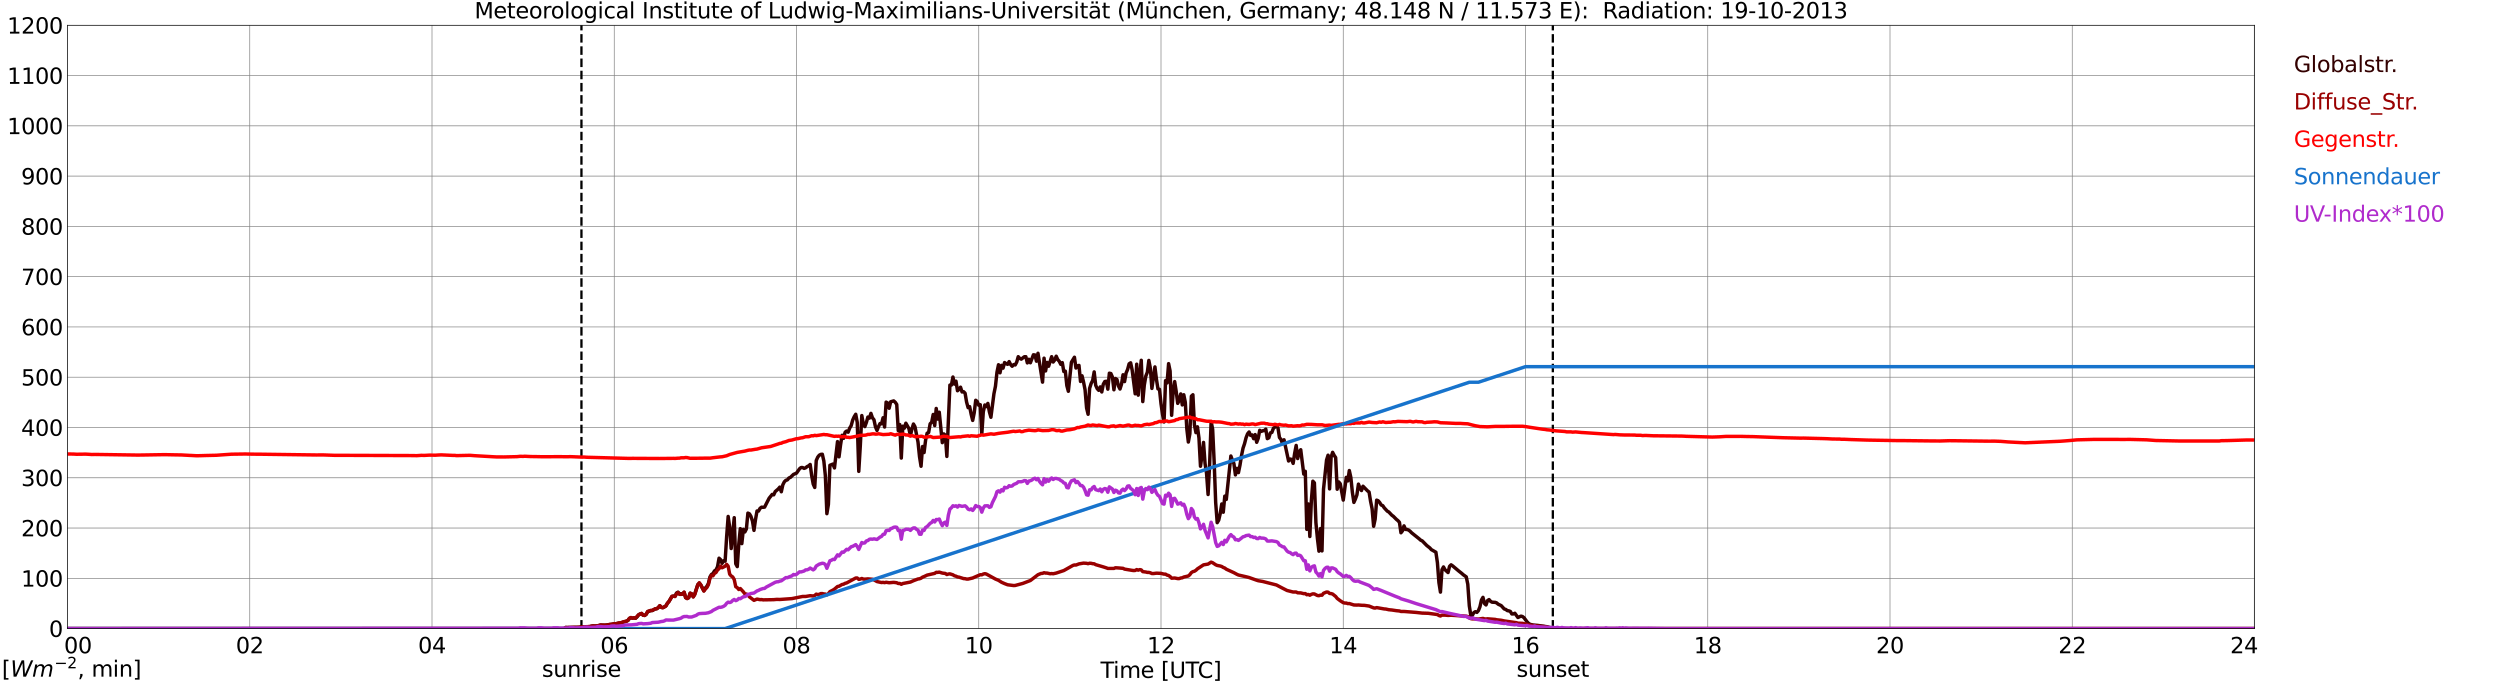 <?xml version="1.0" encoding="utf-8" standalone="no"?>
<!DOCTYPE svg PUBLIC "-//W3C//DTD SVG 1.1//EN"
  "http://www.w3.org/Graphics/SVG/1.1/DTD/svg11.dtd">
<svg xmlns:xlink="http://www.w3.org/1999/xlink" width="1085.4pt" height="296.64pt" viewBox="0 0 1085.4 296.64" xmlns="http://www.w3.org/2000/svg" version="1.1">
 <defs>
  <style type="text/css">*{stroke-linejoin: round; stroke-linecap: butt}</style>
 </defs>
 <g id="figure_1">
  <g id="patch_1">
   <path d="M 0 296.64 
L 1085.4 296.64 
L 1085.4 0 
L 0 0 
z
" style="fill: #ffffff"/>
  </g>
  <g id="axes_1">
   <g id="patch_2">
    <path d="M 29.306 272.909 
L 978.814 272.909 
L 978.814 10.976 
L 29.306 10.976 
z
" style="fill: #ffffff"/>
   </g>
   <g id="patch_3">
    <path d="M 978.814 272.909 
L 978.814 272.909 
L 978.814 10.976 
L 978.814 10.976 
z
" clip-path="url(#p9c53c04c28)" style="fill: #d3d3d3; opacity: 0.25; stroke: #d3d3d3; stroke-linejoin: miter"/>
   </g>
   <g id="matplotlib.axis_1">
    <g id="xtick_1">
     <g id="line2d_1">
      <path d="M 29.306 272.909 
L 29.306 10.976 
" clip-path="url(#p9c53c04c28)" style="fill: none; stroke: #808080; stroke-width: 0.3; stroke-linecap: square"/>
     </g>
     <g id="line2d_2"/>
     <g id="text_1">
      <!--    00 -->
      <g transform="translate(18.733 283.627) scale(0.095 -0.095)">
       <defs>
        <path id="DejaVuSans-20" transform="scale(0.016)"/>
        <path id="DejaVuSans-30" d="M 2034 4250 
Q 1547 4250 1301 3770 
Q 1056 3291 1056 2328 
Q 1056 1369 1301 889 
Q 1547 409 2034 409 
Q 2525 409 2770 889 
Q 3016 1369 3016 2328 
Q 3016 3291 2770 3770 
Q 2525 4250 2034 4250 
z
M 2034 4750 
Q 2819 4750 3233 4129 
Q 3647 3509 3647 2328 
Q 3647 1150 3233 529 
Q 2819 -91 2034 -91 
Q 1250 -91 836 529 
Q 422 1150 422 2328 
Q 422 3509 836 4129 
Q 1250 4750 2034 4750 
z
" transform="scale(0.016)"/>
       </defs>
       <use xlink:href="#DejaVuSans-20"/>
       <use xlink:href="#DejaVuSans-20" transform="translate(31.787 0)"/>
       <use xlink:href="#DejaVuSans-20" transform="translate(63.574 0)"/>
       <use xlink:href="#DejaVuSans-30" transform="translate(95.361 0)"/>
       <use xlink:href="#DejaVuSans-30" transform="translate(158.984 0)"/>
      </g>
     </g>
    </g>
    <g id="xtick_2">
     <g id="line2d_3">
      <path d="M 108.431 272.909 
L 108.431 10.976 
" clip-path="url(#p9c53c04c28)" style="fill: none; stroke: #808080; stroke-width: 0.3; stroke-linecap: square"/>
     </g>
     <g id="line2d_4"/>
     <g id="text_2">
      <!-- 02 -->
      <g transform="translate(102.387 283.627) scale(0.095 -0.095)">
       <defs>
        <path id="DejaVuSans-32" d="M 1228 531 
L 3431 531 
L 3431 0 
L 469 0 
L 469 531 
Q 828 903 1448 1529 
Q 2069 2156 2228 2338 
Q 2531 2678 2651 2914 
Q 2772 3150 2772 3378 
Q 2772 3750 2511 3984 
Q 2250 4219 1831 4219 
Q 1534 4219 1204 4116 
Q 875 4013 500 3803 
L 500 4441 
Q 881 4594 1212 4672 
Q 1544 4750 1819 4750 
Q 2544 4750 2975 4387 
Q 3406 4025 3406 3419 
Q 3406 3131 3298 2873 
Q 3191 2616 2906 2266 
Q 2828 2175 2409 1742 
Q 1991 1309 1228 531 
z
" transform="scale(0.016)"/>
       </defs>
       <use xlink:href="#DejaVuSans-30"/>
       <use xlink:href="#DejaVuSans-32" transform="translate(63.623 0)"/>
      </g>
     </g>
    </g>
    <g id="xtick_3">
     <g id="line2d_5">
      <path d="M 187.557 272.909 
L 187.557 10.976 
" clip-path="url(#p9c53c04c28)" style="fill: none; stroke: #808080; stroke-width: 0.3; stroke-linecap: square"/>
     </g>
     <g id="line2d_6"/>
     <g id="text_3">
      <!-- 04 -->
      <g transform="translate(181.513 283.627) scale(0.095 -0.095)">
       <defs>
        <path id="DejaVuSans-34" d="M 2419 4116 
L 825 1625 
L 2419 1625 
L 2419 4116 
z
M 2253 4666 
L 3047 4666 
L 3047 1625 
L 3713 1625 
L 3713 1100 
L 3047 1100 
L 3047 0 
L 2419 0 
L 2419 1100 
L 313 1100 
L 313 1709 
L 2253 4666 
z
" transform="scale(0.016)"/>
       </defs>
       <use xlink:href="#DejaVuSans-30"/>
       <use xlink:href="#DejaVuSans-34" transform="translate(63.623 0)"/>
      </g>
     </g>
    </g>
    <g id="xtick_4">
     <g id="line2d_7">
      <path d="M 266.683 272.909 
L 266.683 10.976 
" clip-path="url(#p9c53c04c28)" style="fill: none; stroke: #808080; stroke-width: 0.3; stroke-linecap: square"/>
     </g>
     <g id="line2d_8"/>
     <g id="text_4">
      <!-- 06 -->
      <g transform="translate(260.638 283.627) scale(0.095 -0.095)">
       <defs>
        <path id="DejaVuSans-36" d="M 2113 2584 
Q 1688 2584 1439 2293 
Q 1191 2003 1191 1497 
Q 1191 994 1439 701 
Q 1688 409 2113 409 
Q 2538 409 2786 701 
Q 3034 994 3034 1497 
Q 3034 2003 2786 2293 
Q 2538 2584 2113 2584 
z
M 3366 4563 
L 3366 3988 
Q 3128 4100 2886 4159 
Q 2644 4219 2406 4219 
Q 1781 4219 1451 3797 
Q 1122 3375 1075 2522 
Q 1259 2794 1537 2939 
Q 1816 3084 2150 3084 
Q 2853 3084 3261 2657 
Q 3669 2231 3669 1497 
Q 3669 778 3244 343 
Q 2819 -91 2113 -91 
Q 1303 -91 875 529 
Q 447 1150 447 2328 
Q 447 3434 972 4092 
Q 1497 4750 2381 4750 
Q 2619 4750 2861 4703 
Q 3103 4656 3366 4563 
z
" transform="scale(0.016)"/>
       </defs>
       <use xlink:href="#DejaVuSans-30"/>
       <use xlink:href="#DejaVuSans-36" transform="translate(63.623 0)"/>
      </g>
     </g>
    </g>
    <g id="xtick_5">
     <g id="line2d_9">
      <path d="M 345.808 272.909 
L 345.808 10.976 
" clip-path="url(#p9c53c04c28)" style="fill: none; stroke: #808080; stroke-width: 0.3; stroke-linecap: square"/>
     </g>
     <g id="line2d_10"/>
     <g id="text_5">
      <!-- 08 -->
      <g transform="translate(339.764 283.627) scale(0.095 -0.095)">
       <defs>
        <path id="DejaVuSans-38" d="M 2034 2216 
Q 1584 2216 1326 1975 
Q 1069 1734 1069 1313 
Q 1069 891 1326 650 
Q 1584 409 2034 409 
Q 2484 409 2743 651 
Q 3003 894 3003 1313 
Q 3003 1734 2745 1975 
Q 2488 2216 2034 2216 
z
M 1403 2484 
Q 997 2584 770 2862 
Q 544 3141 544 3541 
Q 544 4100 942 4425 
Q 1341 4750 2034 4750 
Q 2731 4750 3128 4425 
Q 3525 4100 3525 3541 
Q 3525 3141 3298 2862 
Q 3072 2584 2669 2484 
Q 3125 2378 3379 2068 
Q 3634 1759 3634 1313 
Q 3634 634 3220 271 
Q 2806 -91 2034 -91 
Q 1263 -91 848 271 
Q 434 634 434 1313 
Q 434 1759 690 2068 
Q 947 2378 1403 2484 
z
M 1172 3481 
Q 1172 3119 1398 2916 
Q 1625 2713 2034 2713 
Q 2441 2713 2670 2916 
Q 2900 3119 2900 3481 
Q 2900 3844 2670 4047 
Q 2441 4250 2034 4250 
Q 1625 4250 1398 4047 
Q 1172 3844 1172 3481 
z
" transform="scale(0.016)"/>
       </defs>
       <use xlink:href="#DejaVuSans-30"/>
       <use xlink:href="#DejaVuSans-38" transform="translate(63.623 0)"/>
      </g>
     </g>
    </g>
    <g id="xtick_6">
     <g id="line2d_11">
      <path d="M 424.934 272.909 
L 424.934 10.976 
" clip-path="url(#p9c53c04c28)" style="fill: none; stroke: #808080; stroke-width: 0.3; stroke-linecap: square"/>
     </g>
     <g id="line2d_12"/>
     <g id="text_6">
      <!-- 10 -->
      <g transform="translate(418.89 283.627) scale(0.095 -0.095)">
       <defs>
        <path id="DejaVuSans-31" d="M 794 531 
L 1825 531 
L 1825 4091 
L 703 3866 
L 703 4441 
L 1819 4666 
L 2450 4666 
L 2450 531 
L 3481 531 
L 3481 0 
L 794 0 
L 794 531 
z
" transform="scale(0.016)"/>
       </defs>
       <use xlink:href="#DejaVuSans-31"/>
       <use xlink:href="#DejaVuSans-30" transform="translate(63.623 0)"/>
      </g>
     </g>
    </g>
    <g id="xtick_7">
     <g id="line2d_13">
      <path d="M 504.06 272.909 
L 504.06 10.976 
" clip-path="url(#p9c53c04c28)" style="fill: none; stroke: #808080; stroke-width: 0.3; stroke-linecap: square"/>
     </g>
     <g id="line2d_14"/>
     <g id="text_7">
      <!-- 12 -->
      <g transform="translate(498.015 283.627) scale(0.095 -0.095)">
       <use xlink:href="#DejaVuSans-31"/>
       <use xlink:href="#DejaVuSans-32" transform="translate(63.623 0)"/>
      </g>
     </g>
    </g>
    <g id="xtick_8">
     <g id="line2d_15">
      <path d="M 583.185 272.909 
L 583.185 10.976 
" clip-path="url(#p9c53c04c28)" style="fill: none; stroke: #808080; stroke-width: 0.3; stroke-linecap: square"/>
     </g>
     <g id="line2d_16"/>
     <g id="text_8">
      <!-- 14 -->
      <g transform="translate(577.141 283.627) scale(0.095 -0.095)">
       <use xlink:href="#DejaVuSans-31"/>
       <use xlink:href="#DejaVuSans-34" transform="translate(63.623 0)"/>
      </g>
     </g>
    </g>
    <g id="xtick_9">
     <g id="line2d_17">
      <path d="M 662.311 272.909 
L 662.311 10.976 
" clip-path="url(#p9c53c04c28)" style="fill: none; stroke: #808080; stroke-width: 0.3; stroke-linecap: square"/>
     </g>
     <g id="line2d_18"/>
     <g id="text_9">
      <!-- 16 -->
      <g transform="translate(656.267 283.627) scale(0.095 -0.095)">
       <use xlink:href="#DejaVuSans-31"/>
       <use xlink:href="#DejaVuSans-36" transform="translate(63.623 0)"/>
      </g>
     </g>
    </g>
    <g id="xtick_10">
     <g id="line2d_19">
      <path d="M 741.437 272.909 
L 741.437 10.976 
" clip-path="url(#p9c53c04c28)" style="fill: none; stroke: #808080; stroke-width: 0.3; stroke-linecap: square"/>
     </g>
     <g id="line2d_20"/>
     <g id="text_10">
      <!-- 18 -->
      <g transform="translate(735.392 283.627) scale(0.095 -0.095)">
       <use xlink:href="#DejaVuSans-31"/>
       <use xlink:href="#DejaVuSans-38" transform="translate(63.623 0)"/>
      </g>
     </g>
    </g>
    <g id="xtick_11">
     <g id="line2d_21">
      <path d="M 820.562 272.909 
L 820.562 10.976 
" clip-path="url(#p9c53c04c28)" style="fill: none; stroke: #808080; stroke-width: 0.3; stroke-linecap: square"/>
     </g>
     <g id="line2d_22"/>
     <g id="text_11">
      <!-- 20 -->
      <g transform="translate(814.518 283.627) scale(0.095 -0.095)">
       <use xlink:href="#DejaVuSans-32"/>
       <use xlink:href="#DejaVuSans-30" transform="translate(63.623 0)"/>
      </g>
     </g>
    </g>
    <g id="xtick_12">
     <g id="line2d_23">
      <path d="M 899.688 272.909 
L 899.688 10.976 
" clip-path="url(#p9c53c04c28)" style="fill: none; stroke: #808080; stroke-width: 0.3; stroke-linecap: square"/>
     </g>
     <g id="line2d_24"/>
     <g id="text_12">
      <!-- 22 -->
      <g transform="translate(893.644 283.627) scale(0.095 -0.095)">
       <use xlink:href="#DejaVuSans-32"/>
       <use xlink:href="#DejaVuSans-32" transform="translate(63.623 0)"/>
      </g>
     </g>
    </g>
    <g id="xtick_13">
     <g id="line2d_25">
      <path d="M 978.814 272.909 
L 978.814 10.976 
" clip-path="url(#p9c53c04c28)" style="fill: none; stroke: #808080; stroke-width: 0.3; stroke-linecap: square"/>
     </g>
     <g id="line2d_26"/>
     <g id="text_13">
      <!-- 24    -->
      <g transform="translate(968.241 283.627) scale(0.095 -0.095)">
       <use xlink:href="#DejaVuSans-32"/>
       <use xlink:href="#DejaVuSans-34" transform="translate(63.623 0)"/>
       <use xlink:href="#DejaVuSans-20" transform="translate(127.246 0)"/>
       <use xlink:href="#DejaVuSans-20" transform="translate(159.033 0)"/>
       <use xlink:href="#DejaVuSans-20" transform="translate(190.82 0)"/>
      </g>
     </g>
    </g>
    <g id="text_14">
     <!-- Time [UTC] -->
     <g transform="translate(477.806 294.322) scale(0.095 -0.095)">
      <defs>
       <path id="DejaVuSans-54" d="M -19 4666 
L 3928 4666 
L 3928 4134 
L 2272 4134 
L 2272 0 
L 1638 0 
L 1638 4134 
L -19 4134 
L -19 4666 
z
" transform="scale(0.016)"/>
       <path id="DejaVuSans-69" d="M 603 3500 
L 1178 3500 
L 1178 0 
L 603 0 
L 603 3500 
z
M 603 4863 
L 1178 4863 
L 1178 4134 
L 603 4134 
L 603 4863 
z
" transform="scale(0.016)"/>
       <path id="DejaVuSans-6d" d="M 3328 2828 
Q 3544 3216 3844 3400 
Q 4144 3584 4550 3584 
Q 5097 3584 5394 3201 
Q 5691 2819 5691 2113 
L 5691 0 
L 5113 0 
L 5113 2094 
Q 5113 2597 4934 2840 
Q 4756 3084 4391 3084 
Q 3944 3084 3684 2787 
Q 3425 2491 3425 1978 
L 3425 0 
L 2847 0 
L 2847 2094 
Q 2847 2600 2669 2842 
Q 2491 3084 2119 3084 
Q 1678 3084 1418 2786 
Q 1159 2488 1159 1978 
L 1159 0 
L 581 0 
L 581 3500 
L 1159 3500 
L 1159 2956 
Q 1356 3278 1631 3431 
Q 1906 3584 2284 3584 
Q 2666 3584 2933 3390 
Q 3200 3197 3328 2828 
z
" transform="scale(0.016)"/>
       <path id="DejaVuSans-65" d="M 3597 1894 
L 3597 1613 
L 953 1613 
Q 991 1019 1311 708 
Q 1631 397 2203 397 
Q 2534 397 2845 478 
Q 3156 559 3463 722 
L 3463 178 
Q 3153 47 2828 -22 
Q 2503 -91 2169 -91 
Q 1331 -91 842 396 
Q 353 884 353 1716 
Q 353 2575 817 3079 
Q 1281 3584 2069 3584 
Q 2775 3584 3186 3129 
Q 3597 2675 3597 1894 
z
M 3022 2063 
Q 3016 2534 2758 2815 
Q 2500 3097 2075 3097 
Q 1594 3097 1305 2825 
Q 1016 2553 972 2059 
L 3022 2063 
z
" transform="scale(0.016)"/>
       <path id="DejaVuSans-5b" d="M 550 4863 
L 1875 4863 
L 1875 4416 
L 1125 4416 
L 1125 -397 
L 1875 -397 
L 1875 -844 
L 550 -844 
L 550 4863 
z
" transform="scale(0.016)"/>
       <path id="DejaVuSans-55" d="M 556 4666 
L 1191 4666 
L 1191 1831 
Q 1191 1081 1462 751 
Q 1734 422 2344 422 
Q 2950 422 3222 751 
Q 3494 1081 3494 1831 
L 3494 4666 
L 4128 4666 
L 4128 1753 
Q 4128 841 3676 375 
Q 3225 -91 2344 -91 
Q 1459 -91 1007 375 
Q 556 841 556 1753 
L 556 4666 
z
" transform="scale(0.016)"/>
       <path id="DejaVuSans-43" d="M 4122 4306 
L 4122 3641 
Q 3803 3938 3442 4084 
Q 3081 4231 2675 4231 
Q 1875 4231 1450 3742 
Q 1025 3253 1025 2328 
Q 1025 1406 1450 917 
Q 1875 428 2675 428 
Q 3081 428 3442 575 
Q 3803 722 4122 1019 
L 4122 359 
Q 3791 134 3420 21 
Q 3050 -91 2638 -91 
Q 1578 -91 968 557 
Q 359 1206 359 2328 
Q 359 3453 968 4101 
Q 1578 4750 2638 4750 
Q 3056 4750 3426 4639 
Q 3797 4528 4122 4306 
z
" transform="scale(0.016)"/>
       <path id="DejaVuSans-5d" d="M 1947 4863 
L 1947 -844 
L 622 -844 
L 622 -397 
L 1369 -397 
L 1369 4416 
L 622 4416 
L 622 4863 
L 1947 4863 
z
" transform="scale(0.016)"/>
      </defs>
      <use xlink:href="#DejaVuSans-54"/>
      <use xlink:href="#DejaVuSans-69" transform="translate(57.959 0)"/>
      <use xlink:href="#DejaVuSans-6d" transform="translate(85.742 0)"/>
      <use xlink:href="#DejaVuSans-65" transform="translate(183.154 0)"/>
      <use xlink:href="#DejaVuSans-20" transform="translate(244.678 0)"/>
      <use xlink:href="#DejaVuSans-5b" transform="translate(276.465 0)"/>
      <use xlink:href="#DejaVuSans-55" transform="translate(315.479 0)"/>
      <use xlink:href="#DejaVuSans-54" transform="translate(388.672 0)"/>
      <use xlink:href="#DejaVuSans-43" transform="translate(443.881 0)"/>
      <use xlink:href="#DejaVuSans-5d" transform="translate(513.705 0)"/>
     </g>
    </g>
   </g>
   <g id="matplotlib.axis_2">
    <g id="ytick_1">
     <g id="line2d_27">
      <path d="M 29.306 272.909 
L 978.814 272.909 
" clip-path="url(#p9c53c04c28)" style="fill: none; stroke: #808080; stroke-width: 0.3; stroke-linecap: square"/>
     </g>
     <g id="line2d_28"/>
     <g id="text_15">
      <!-- 0 -->
      <g transform="translate(21.261 276.518) scale(0.095 -0.095)">
       <use xlink:href="#DejaVuSans-30"/>
      </g>
     </g>
    </g>
    <g id="ytick_2">
     <g id="line2d_29">
      <path d="M 29.306 251.081 
L 978.814 251.081 
" clip-path="url(#p9c53c04c28)" style="fill: none; stroke: #808080; stroke-width: 0.3; stroke-linecap: square"/>
     </g>
     <g id="line2d_30"/>
     <g id="text_16">
      <!-- 100 -->
      <g transform="translate(9.173 254.69) scale(0.095 -0.095)">
       <use xlink:href="#DejaVuSans-31"/>
       <use xlink:href="#DejaVuSans-30" transform="translate(63.623 0)"/>
       <use xlink:href="#DejaVuSans-30" transform="translate(127.246 0)"/>
      </g>
     </g>
    </g>
    <g id="ytick_3">
     <g id="line2d_31">
      <path d="M 29.306 229.253 
L 978.814 229.253 
" clip-path="url(#p9c53c04c28)" style="fill: none; stroke: #808080; stroke-width: 0.3; stroke-linecap: square"/>
     </g>
     <g id="line2d_32"/>
     <g id="text_17">
      <!-- 200 -->
      <g transform="translate(9.173 232.863) scale(0.095 -0.095)">
       <use xlink:href="#DejaVuSans-32"/>
       <use xlink:href="#DejaVuSans-30" transform="translate(63.623 0)"/>
       <use xlink:href="#DejaVuSans-30" transform="translate(127.246 0)"/>
      </g>
     </g>
    </g>
    <g id="ytick_4">
     <g id="line2d_33">
      <path d="M 29.306 207.426 
L 978.814 207.426 
" clip-path="url(#p9c53c04c28)" style="fill: none; stroke: #808080; stroke-width: 0.3; stroke-linecap: square"/>
     </g>
     <g id="line2d_34"/>
     <g id="text_18">
      <!-- 300 -->
      <g transform="translate(9.173 211.035) scale(0.095 -0.095)">
       <defs>
        <path id="DejaVuSans-33" d="M 2597 2516 
Q 3050 2419 3304 2112 
Q 3559 1806 3559 1356 
Q 3559 666 3084 287 
Q 2609 -91 1734 -91 
Q 1441 -91 1130 -33 
Q 819 25 488 141 
L 488 750 
Q 750 597 1062 519 
Q 1375 441 1716 441 
Q 2309 441 2620 675 
Q 2931 909 2931 1356 
Q 2931 1769 2642 2001 
Q 2353 2234 1838 2234 
L 1294 2234 
L 1294 2753 
L 1863 2753 
Q 2328 2753 2575 2939 
Q 2822 3125 2822 3475 
Q 2822 3834 2567 4026 
Q 2313 4219 1838 4219 
Q 1578 4219 1281 4162 
Q 984 4106 628 3988 
L 628 4550 
Q 988 4650 1302 4700 
Q 1616 4750 1894 4750 
Q 2613 4750 3031 4423 
Q 3450 4097 3450 3541 
Q 3450 3153 3228 2886 
Q 3006 2619 2597 2516 
z
" transform="scale(0.016)"/>
       </defs>
       <use xlink:href="#DejaVuSans-33"/>
       <use xlink:href="#DejaVuSans-30" transform="translate(63.623 0)"/>
       <use xlink:href="#DejaVuSans-30" transform="translate(127.246 0)"/>
      </g>
     </g>
    </g>
    <g id="ytick_5">
     <g id="line2d_35">
      <path d="M 29.306 185.598 
L 978.814 185.598 
" clip-path="url(#p9c53c04c28)" style="fill: none; stroke: #808080; stroke-width: 0.3; stroke-linecap: square"/>
     </g>
     <g id="line2d_36"/>
     <g id="text_19">
      <!-- 400 -->
      <g transform="translate(9.173 189.207) scale(0.095 -0.095)">
       <use xlink:href="#DejaVuSans-34"/>
       <use xlink:href="#DejaVuSans-30" transform="translate(63.623 0)"/>
       <use xlink:href="#DejaVuSans-30" transform="translate(127.246 0)"/>
      </g>
     </g>
    </g>
    <g id="ytick_6">
     <g id="line2d_37">
      <path d="M 29.306 163.77 
L 978.814 163.77 
" clip-path="url(#p9c53c04c28)" style="fill: none; stroke: #808080; stroke-width: 0.3; stroke-linecap: square"/>
     </g>
     <g id="line2d_38"/>
     <g id="text_20">
      <!-- 500 -->
      <g transform="translate(9.173 167.379) scale(0.095 -0.095)">
       <defs>
        <path id="DejaVuSans-35" d="M 691 4666 
L 3169 4666 
L 3169 4134 
L 1269 4134 
L 1269 2991 
Q 1406 3038 1543 3061 
Q 1681 3084 1819 3084 
Q 2600 3084 3056 2656 
Q 3513 2228 3513 1497 
Q 3513 744 3044 326 
Q 2575 -91 1722 -91 
Q 1428 -91 1123 -41 
Q 819 9 494 109 
L 494 744 
Q 775 591 1075 516 
Q 1375 441 1709 441 
Q 2250 441 2565 725 
Q 2881 1009 2881 1497 
Q 2881 1984 2565 2268 
Q 2250 2553 1709 2553 
Q 1456 2553 1204 2497 
Q 953 2441 691 2322 
L 691 4666 
z
" transform="scale(0.016)"/>
       </defs>
       <use xlink:href="#DejaVuSans-35"/>
       <use xlink:href="#DejaVuSans-30" transform="translate(63.623 0)"/>
       <use xlink:href="#DejaVuSans-30" transform="translate(127.246 0)"/>
      </g>
     </g>
    </g>
    <g id="ytick_7">
     <g id="line2d_39">
      <path d="M 29.306 141.942 
L 978.814 141.942 
" clip-path="url(#p9c53c04c28)" style="fill: none; stroke: #808080; stroke-width: 0.3; stroke-linecap: square"/>
     </g>
     <g id="line2d_40"/>
     <g id="text_21">
      <!-- 600 -->
      <g transform="translate(9.173 145.551) scale(0.095 -0.095)">
       <use xlink:href="#DejaVuSans-36"/>
       <use xlink:href="#DejaVuSans-30" transform="translate(63.623 0)"/>
       <use xlink:href="#DejaVuSans-30" transform="translate(127.246 0)"/>
      </g>
     </g>
    </g>
    <g id="ytick_8">
     <g id="line2d_41">
      <path d="M 29.306 120.114 
L 978.814 120.114 
" clip-path="url(#p9c53c04c28)" style="fill: none; stroke: #808080; stroke-width: 0.3; stroke-linecap: square"/>
     </g>
     <g id="line2d_42"/>
     <g id="text_22">
      <!-- 700 -->
      <g transform="translate(9.173 123.724) scale(0.095 -0.095)">
       <defs>
        <path id="DejaVuSans-37" d="M 525 4666 
L 3525 4666 
L 3525 4397 
L 1831 0 
L 1172 0 
L 2766 4134 
L 525 4134 
L 525 4666 
z
" transform="scale(0.016)"/>
       </defs>
       <use xlink:href="#DejaVuSans-37"/>
       <use xlink:href="#DejaVuSans-30" transform="translate(63.623 0)"/>
       <use xlink:href="#DejaVuSans-30" transform="translate(127.246 0)"/>
      </g>
     </g>
    </g>
    <g id="ytick_9">
     <g id="line2d_43">
      <path d="M 29.306 98.287 
L 978.814 98.287 
" clip-path="url(#p9c53c04c28)" style="fill: none; stroke: #808080; stroke-width: 0.3; stroke-linecap: square"/>
     </g>
     <g id="line2d_44"/>
     <g id="text_23">
      <!-- 800 -->
      <g transform="translate(9.173 101.896) scale(0.095 -0.095)">
       <use xlink:href="#DejaVuSans-38"/>
       <use xlink:href="#DejaVuSans-30" transform="translate(63.623 0)"/>
       <use xlink:href="#DejaVuSans-30" transform="translate(127.246 0)"/>
      </g>
     </g>
    </g>
    <g id="ytick_10">
     <g id="line2d_45">
      <path d="M 29.306 76.459 
L 978.814 76.459 
" clip-path="url(#p9c53c04c28)" style="fill: none; stroke: #808080; stroke-width: 0.3; stroke-linecap: square"/>
     </g>
     <g id="line2d_46"/>
     <g id="text_24">
      <!-- 900 -->
      <g transform="translate(9.173 80.068) scale(0.095 -0.095)">
       <defs>
        <path id="DejaVuSans-39" d="M 703 97 
L 703 672 
Q 941 559 1184 500 
Q 1428 441 1663 441 
Q 2288 441 2617 861 
Q 2947 1281 2994 2138 
Q 2813 1869 2534 1725 
Q 2256 1581 1919 1581 
Q 1219 1581 811 2004 
Q 403 2428 403 3163 
Q 403 3881 828 4315 
Q 1253 4750 1959 4750 
Q 2769 4750 3195 4129 
Q 3622 3509 3622 2328 
Q 3622 1225 3098 567 
Q 2575 -91 1691 -91 
Q 1453 -91 1209 -44 
Q 966 3 703 97 
z
M 1959 2075 
Q 2384 2075 2632 2365 
Q 2881 2656 2881 3163 
Q 2881 3666 2632 3958 
Q 2384 4250 1959 4250 
Q 1534 4250 1286 3958 
Q 1038 3666 1038 3163 
Q 1038 2656 1286 2365 
Q 1534 2075 1959 2075 
z
" transform="scale(0.016)"/>
       </defs>
       <use xlink:href="#DejaVuSans-39"/>
       <use xlink:href="#DejaVuSans-30" transform="translate(63.623 0)"/>
       <use xlink:href="#DejaVuSans-30" transform="translate(127.246 0)"/>
      </g>
     </g>
    </g>
    <g id="ytick_11">
     <g id="line2d_47">
      <path d="M 29.306 54.631 
L 978.814 54.631 
" clip-path="url(#p9c53c04c28)" style="fill: none; stroke: #808080; stroke-width: 0.3; stroke-linecap: square"/>
     </g>
     <g id="line2d_48"/>
     <g id="text_25">
      <!-- 1000 -->
      <g transform="translate(3.128 58.24) scale(0.095 -0.095)">
       <use xlink:href="#DejaVuSans-31"/>
       <use xlink:href="#DejaVuSans-30" transform="translate(63.623 0)"/>
       <use xlink:href="#DejaVuSans-30" transform="translate(127.246 0)"/>
       <use xlink:href="#DejaVuSans-30" transform="translate(190.869 0)"/>
      </g>
     </g>
    </g>
    <g id="ytick_12">
     <g id="line2d_49">
      <path d="M 29.306 32.803 
L 978.814 32.803 
" clip-path="url(#p9c53c04c28)" style="fill: none; stroke: #808080; stroke-width: 0.3; stroke-linecap: square"/>
     </g>
     <g id="line2d_50"/>
     <g id="text_26">
      <!-- 1100 -->
      <g transform="translate(3.128 36.413) scale(0.095 -0.095)">
       <use xlink:href="#DejaVuSans-31"/>
       <use xlink:href="#DejaVuSans-31" transform="translate(63.623 0)"/>
       <use xlink:href="#DejaVuSans-30" transform="translate(127.246 0)"/>
       <use xlink:href="#DejaVuSans-30" transform="translate(190.869 0)"/>
      </g>
     </g>
    </g>
    <g id="ytick_13">
     <g id="line2d_51">
      <path d="M 29.306 10.976 
L 978.814 10.976 
" clip-path="url(#p9c53c04c28)" style="fill: none; stroke: #808080; stroke-width: 0.3; stroke-linecap: square"/>
     </g>
     <g id="line2d_52"/>
     <g id="text_27">
      <!-- 1200 -->
      <g transform="translate(3.128 14.585) scale(0.095 -0.095)">
       <use xlink:href="#DejaVuSans-31"/>
       <use xlink:href="#DejaVuSans-32" transform="translate(63.623 0)"/>
       <use xlink:href="#DejaVuSans-30" transform="translate(127.246 0)"/>
       <use xlink:href="#DejaVuSans-30" transform="translate(190.869 0)"/>
      </g>
     </g>
    </g>
   </g>
   <g id="line2d_53">
    <path d="M 252.44 272.909 
L 252.44 10.976 
" clip-path="url(#p9c53c04c28)" style="fill: none; stroke-dasharray: 3.7,1.6; stroke-dashoffset: 0; stroke: #000000"/>
   </g>
   <g id="line2d_54">
    <path d="M 674.18 272.909 
L 674.18 10.976 
" clip-path="url(#p9c53c04c28)" style="fill: none; stroke-dasharray: 3.7,1.6; stroke-dashoffset: 0; stroke: #000000"/>
   </g>
   <g id="line2d_55">
    <path d="M 29.306 272.909 
L 244.923 272.909 
L 245.583 272.442 
L 250.858 272.381 
L 254.155 272.173 
L 256.133 272.027 
L 257.451 271.761 
L 259.43 271.789 
L 260.748 271.374 
L 262.726 271.433 
L 268.002 270.693 
L 268.661 270.516 
L 269.32 270.458 
L 271.958 269.715 
L 272.617 269.39 
L 273.277 268.532 
L 273.936 268.146 
L 274.595 268.412 
L 275.255 268.264 
L 275.914 268.443 
L 276.573 267.849 
L 277.233 266.991 
L 277.892 266.546 
L 278.552 266.369 
L 279.211 267.081 
L 279.87 267.199 
L 280.53 266.725 
L 281.189 265.57 
L 282.508 265.125 
L 283.167 265.097 
L 284.486 264.355 
L 285.145 264.296 
L 285.805 263.794 
L 286.464 262.992 
L 287.124 263.704 
L 287.783 263.822 
L 289.102 263.051 
L 289.761 261.927 
L 290.42 261.126 
L 291.739 258.935 
L 292.399 258.788 
L 293.058 258.847 
L 293.717 257.455 
L 294.377 257.099 
L 295.036 257.869 
L 295.696 257.78 
L 296.355 257.898 
L 297.014 257.188 
L 297.674 259.469 
L 298.333 259.795 
L 298.992 259.498 
L 299.652 257.544 
L 300.311 257.869 
L 300.971 259.055 
L 301.63 257.898 
L 302.949 253.812 
L 303.608 253.249 
L 304.267 254.019 
L 305.586 256.477 
L 306.246 255.292 
L 306.905 254.552 
L 307.564 253.307 
L 308.224 250.494 
L 308.883 249.398 
L 309.543 249.014 
L 310.202 247.859 
L 310.861 247.445 
L 311.521 246.052 
L 312.18 242.35 
L 312.839 242.972 
L 313.499 244.572 
L 314.158 243.446 
L 314.818 243.653 
L 315.477 232.99 
L 316.136 224.224 
L 316.796 228.904 
L 317.455 238.144 
L 318.774 224.757 
L 319.433 244.779 
L 320.093 245.993 
L 320.752 236.219 
L 321.411 229.526 
L 322.071 236.011 
L 322.73 229.823 
L 323.39 230.947 
L 324.049 229.644 
L 324.708 222.773 
L 325.368 223.069 
L 326.027 224.194 
L 326.686 226.208 
L 327.346 230.266 
L 328.005 225.586 
L 328.665 221.856 
L 329.324 221.884 
L 329.983 220.699 
L 330.643 220.197 
L 331.302 220.256 
L 331.961 220.166 
L 333.28 217.56 
L 333.94 216.288 
L 335.258 214.657 
L 335.918 214.836 
L 336.577 213.415 
L 337.896 212.289 
L 338.555 211.49 
L 339.215 213.502 
L 339.874 210.481 
L 340.533 209.178 
L 341.193 208.528 
L 341.852 208.349 
L 342.512 207.519 
L 343.171 207.253 
L 344.49 205.981 
L 345.808 205.417 
L 347.127 203.523 
L 347.787 202.988 
L 348.446 202.988 
L 349.105 203.344 
L 349.765 203.108 
L 350.424 202.573 
L 351.083 202.248 
L 351.743 201.656 
L 352.402 206.513 
L 353.062 210.156 
L 353.721 211.636 
L 354.38 199.939 
L 355.04 198.456 
L 355.699 197.629 
L 356.359 197.273 
L 357.018 197.214 
L 357.677 200.146 
L 358.337 206.544 
L 358.996 223.011 
L 359.655 219.012 
L 360.315 202.012 
L 361.634 201.477 
L 362.293 203.167 
L 363.612 191.734 
L 364.271 198.339 
L 364.93 193.185 
L 365.59 188.981 
L 366.249 190.313 
L 366.909 187.647 
L 367.568 187.143 
L 368.227 187.647 
L 368.887 185.871 
L 369.546 184.803 
L 370.206 182.376 
L 370.865 180.924 
L 371.524 179.857 
L 372.184 183.413 
L 372.843 204.647 
L 373.502 193.718 
L 374.162 180.42 
L 374.821 184.063 
L 375.481 185.218 
L 376.14 183.413 
L 376.799 181.073 
L 377.459 181.547 
L 378.118 179.473 
L 378.777 181.398 
L 379.437 182.228 
L 380.096 185.338 
L 380.756 186.877 
L 381.415 185.218 
L 382.074 183.886 
L 382.734 184.004 
L 383.393 181.368 
L 384.053 185.397 
L 384.712 174.586 
L 385.371 174.941 
L 386.031 177.251 
L 386.69 174.437 
L 388.009 174.053 
L 388.668 174.645 
L 389.328 175.594 
L 389.987 186.936 
L 390.646 184.33 
L 391.306 198.871 
L 391.965 185.041 
L 392.624 185.899 
L 393.284 183.738 
L 394.603 186.047 
L 395.262 189.186 
L 395.921 186.226 
L 396.581 184.094 
L 397.24 185.249 
L 398.559 191.913 
L 399.218 198.28 
L 399.878 202.427 
L 400.537 193.866 
L 401.196 196.472 
L 401.856 191.083 
L 402.515 188.09 
L 403.175 187.765 
L 403.834 183.974 
L 404.493 183.352 
L 405.153 179.947 
L 405.812 184.775 
L 406.471 177.34 
L 407.131 181.961 
L 407.79 178.969 
L 409.109 192.179 
L 409.768 188.387 
L 410.428 188.951 
L 411.087 198.162 
L 412.406 167.182 
L 413.065 167.182 
L 413.725 163.687 
L 414.384 166.767 
L 415.043 165.494 
L 415.703 169.639 
L 416.362 169.076 
L 417.022 168.101 
L 417.681 170.174 
L 418.34 170.054 
L 419 170.707 
L 419.659 174.586 
L 420.318 176.985 
L 420.978 176.541 
L 421.637 179.857 
L 422.297 182.524 
L 422.956 179.266 
L 423.615 173.787 
L 424.275 174.319 
L 424.934 175.948 
L 425.593 175.712 
L 426.253 188.505 
L 426.912 178.761 
L 427.572 175.83 
L 428.231 176.541 
L 428.89 175.149 
L 429.55 178.792 
L 430.209 181.16 
L 431.528 170.943 
L 432.187 167.686 
L 432.847 161.585 
L 433.506 158.357 
L 434.165 161.851 
L 434.825 158.623 
L 435.484 159.837 
L 436.144 157.407 
L 436.803 157.883 
L 437.462 158.178 
L 438.122 156.995 
L 438.781 158.298 
L 439.44 159.007 
L 440.1 158.298 
L 440.759 158.444 
L 441.419 157.2 
L 442.078 154.862 
L 442.737 155.602 
L 443.397 155.927 
L 444.716 154.89 
L 445.375 154.862 
L 446.034 157.556 
L 446.694 155.986 
L 447.353 157.497 
L 448.672 154.033 
L 449.331 154.12 
L 449.991 156.816 
L 450.65 153.38 
L 452.628 165.909 
L 453.287 155.513 
L 453.947 161.05 
L 454.606 157.348 
L 455.266 159.007 
L 456.584 154.862 
L 457.244 157.171 
L 457.903 156.311 
L 458.563 154.655 
L 459.222 156.104 
L 459.881 156.846 
L 460.541 158.178 
L 461.2 157.438 
L 461.859 161.288 
L 462.519 161.14 
L 463.178 167.42 
L 463.838 169.877 
L 465.156 157.289 
L 466.475 155.098 
L 467.134 159.778 
L 467.794 158.83 
L 468.453 158.651 
L 469.113 165.612 
L 469.772 163.154 
L 470.431 165.879 
L 471.091 169.225 
L 471.75 177.133 
L 472.409 179.857 
L 473.069 168.603 
L 473.728 166.501 
L 474.388 165.198 
L 475.047 161.465 
L 475.706 167.271 
L 476.366 168.751 
L 477.025 169.463 
L 477.685 167.981 
L 478.344 170.174 
L 479.003 166.826 
L 479.663 165.643 
L 480.322 165.523 
L 480.981 168.958 
L 481.641 162.028 
L 482.3 162.177 
L 482.96 163.687 
L 483.619 169.225 
L 484.278 164.34 
L 484.938 164.752 
L 485.597 167.596 
L 486.256 168.9 
L 486.916 166.798 
L 487.575 162.709 
L 488.235 165.671 
L 488.894 161.969 
L 489.553 160.428 
L 490.213 157.97 
L 490.872 157.527 
L 491.532 160.636 
L 492.85 170.973 
L 493.51 158.119 
L 494.169 171.565 
L 494.828 162.799 
L 495.488 156.432 
L 496.147 174.35 
L 496.807 167.212 
L 497.466 163.303 
L 498.125 161.613 
L 498.785 156.49 
L 499.444 159.896 
L 500.103 168.633 
L 501.422 159.304 
L 502.082 164.693 
L 502.741 168.841 
L 503.4 169.017 
L 504.06 175.267 
L 504.719 179.888 
L 505.379 183.205 
L 506.038 165.256 
L 506.697 166.263 
L 507.357 157.883 
L 508.016 161.111 
L 508.675 180.302 
L 509.335 169.936 
L 509.994 165.671 
L 510.654 169.936 
L 511.313 175.118 
L 511.972 173.815 
L 512.632 171.032 
L 513.291 175.801 
L 513.95 171.388 
L 514.61 174.675 
L 515.269 186.167 
L 515.929 191.913 
L 516.588 188.328 
L 517.247 172.01 
L 517.907 171.388 
L 518.566 184.478 
L 519.226 187.824 
L 519.885 185.307 
L 520.544 190.195 
L 521.204 202.427 
L 521.863 197.688 
L 522.522 192.089 
L 523.182 201.242 
L 523.841 205.594 
L 524.501 214.688 
L 525.16 201.685 
L 525.819 183.026 
L 526.479 186.314 
L 527.138 200.443 
L 527.797 218.182 
L 528.457 226.92 
L 529.116 225.824 
L 529.776 222.952 
L 530.435 218.804 
L 531.094 222.388 
L 531.754 215.399 
L 532.413 216.82 
L 534.391 197.983 
L 535.051 199.79 
L 535.71 201.27 
L 536.369 206.188 
L 537.029 203.344 
L 537.688 205.179 
L 538.348 201.953 
L 539.007 197.865 
L 539.666 194.608 
L 540.326 192.652 
L 540.985 190.077 
L 541.644 188.359 
L 542.304 187.558 
L 542.963 189.04 
L 543.623 188.833 
L 544.282 190.461 
L 544.941 188.684 
L 545.601 192.03 
L 546.26 190.313 
L 546.919 186.818 
L 547.579 187.292 
L 548.238 187.025 
L 548.898 186.936 
L 549.557 186.314 
L 550.216 190.43 
L 550.876 190.077 
L 551.535 187.944 
L 552.195 187.737 
L 552.854 185.96 
L 554.173 184.862 
L 554.832 185.722 
L 555.491 189.957 
L 556.151 190.786 
L 556.81 192.594 
L 557.47 190.935 
L 559.448 200.146 
L 560.107 199.286 
L 560.766 199.465 
L 561.426 201.183 
L 562.085 196.859 
L 562.745 193.392 
L 563.404 199.079 
L 564.063 196.147 
L 564.723 195.259 
L 566.042 205.832 
L 566.701 204.618 
L 567.36 229.823 
L 568.02 218.804 
L 568.679 232.931 
L 569.338 217.383 
L 569.998 208.912 
L 570.657 209.652 
L 571.317 226.92 
L 571.976 233.82 
L 572.635 239.298 
L 573.295 229.496 
L 573.954 239.181 
L 574.613 212.378 
L 575.932 199.731 
L 576.592 197.629 
L 577.251 212.258 
L 577.91 198.487 
L 578.57 196.385 
L 579.229 197.688 
L 579.889 198.664 
L 580.548 212.407 
L 581.207 209.237 
L 581.867 210.008 
L 583.185 217.117 
L 584.504 207.253 
L 585.164 208.794 
L 585.823 204.291 
L 586.482 207.312 
L 587.142 213.71 
L 587.801 218.123 
L 588.46 216.672 
L 589.12 214.836 
L 589.779 210.187 
L 590.439 211.933 
L 591.098 212.97 
L 591.757 211.103 
L 593.736 213.118 
L 594.395 213.622 
L 595.054 217.678 
L 595.714 220.906 
L 596.373 228.489 
L 597.032 225.379 
L 597.692 217.145 
L 598.351 217.412 
L 599.011 218.182 
L 599.67 219.278 
L 600.329 219.516 
L 600.989 220.492 
L 602.307 221.915 
L 602.967 222.299 
L 604.286 223.692 
L 604.945 224.165 
L 606.264 225.499 
L 606.923 226.032 
L 607.582 226.771 
L 608.242 231.303 
L 608.901 230.473 
L 609.561 228.313 
L 610.22 229.851 
L 610.879 229.882 
L 611.539 230.118 
L 612.198 230.622 
L 612.858 231.303 
L 616.154 233.94 
L 616.814 234.531 
L 617.473 234.828 
L 619.451 236.841 
L 620.77 237.877 
L 621.429 238.617 
L 623.408 239.744 
L 624.067 244.306 
L 624.726 252.954 
L 625.386 257.071 
L 626.045 247.386 
L 626.705 246.141 
L 627.364 247.355 
L 628.683 248.569 
L 629.342 245.875 
L 630.001 245.222 
L 630.661 245.668 
L 633.298 247.888 
L 634.617 248.924 
L 635.276 249.518 
L 636.595 250.465 
L 637.255 253.663 
L 637.914 263.023 
L 638.573 267.258 
L 639.233 267.14 
L 639.892 265.954 
L 640.552 265.57 
L 641.211 265.865 
L 641.87 265.097 
L 642.53 263.438 
L 643.189 260.504 
L 643.848 259.349 
L 644.508 262.045 
L 645.167 262.637 
L 645.827 260.742 
L 646.486 260.327 
L 647.145 261.067 
L 647.805 261.454 
L 649.123 261.513 
L 649.783 261.748 
L 650.442 262.311 
L 651.761 262.934 
L 653.08 264.385 
L 653.739 264.592 
L 654.399 265.097 
L 655.058 265.215 
L 655.717 265.45 
L 656.377 266.546 
L 657.036 266.546 
L 657.695 266.251 
L 659.014 268.087 
L 660.333 267.496 
L 660.992 267.672 
L 661.652 268.177 
L 662.97 269.953 
L 663.63 270.634 
L 664.289 271.049 
L 665.608 271.374 
L 667.586 271.523 
L 671.542 272.086 
L 672.861 272.411 
L 675.499 272.909 
L 678.136 272.909 
L 978.154 272.909 
L 978.154 272.909 
" clip-path="url(#p9c53c04c28)" style="fill: none; stroke: #330000; stroke-width: 1.5; stroke-linecap: square"/>
   </g>
   <g id="line2d_56">
    <path d="M 29.306 272.909 
L 244.923 272.909 
L 245.583 272.398 
L 246.242 272.481 
L 248.88 272.357 
L 250.198 272.357 
L 251.517 272.313 
L 252.176 272.188 
L 254.155 272.103 
L 256.133 272.02 
L 256.792 271.811 
L 257.451 271.726 
L 258.111 271.811 
L 259.43 271.684 
L 260.748 271.348 
L 262.067 271.433 
L 263.386 271.39 
L 264.705 271.097 
L 265.364 271.097 
L 266.683 270.761 
L 267.342 270.844 
L 268.661 270.466 
L 269.32 270.425 
L 269.98 270.257 
L 270.639 269.962 
L 271.958 269.67 
L 272.617 269.333 
L 273.277 268.41 
L 273.936 268.115 
L 274.595 268.41 
L 275.255 268.201 
L 275.914 268.369 
L 277.233 266.9 
L 278.552 266.31 
L 279.211 267.109 
L 279.87 267.192 
L 280.53 266.732 
L 281.189 265.472 
L 282.508 265.009 
L 283.167 265.009 
L 284.486 264.296 
L 285.145 264.254 
L 285.805 263.75 
L 286.464 262.953 
L 287.124 263.708 
L 287.783 263.835 
L 288.442 263.54 
L 289.102 263.121 
L 289.761 261.903 
L 290.42 261.189 
L 291.739 258.924 
L 292.399 258.839 
L 293.058 259.007 
L 293.717 257.874 
L 294.377 257.287 
L 295.036 258.042 
L 295.696 258.042 
L 296.355 257.915 
L 297.014 257.077 
L 297.674 259.428 
L 298.333 259.889 
L 298.992 259.469 
L 299.652 257.538 
L 300.311 257.832 
L 300.971 259.175 
L 301.63 258.169 
L 302.949 253.927 
L 303.608 253.004 
L 304.267 253.927 
L 305.586 256.614 
L 306.246 255.733 
L 306.905 255.062 
L 307.564 253.844 
L 308.224 251.116 
L 308.883 249.815 
L 309.543 249.983 
L 310.202 248.933 
L 310.861 248.556 
L 311.521 247.464 
L 312.18 246.918 
L 312.839 245.786 
L 313.499 246.497 
L 314.818 245.827 
L 315.477 245.028 
L 316.136 245.827 
L 316.796 249.269 
L 317.455 250.066 
L 318.114 250.485 
L 318.774 251.62 
L 319.433 254.726 
L 320.093 255.145 
L 320.752 255.942 
L 321.411 255.523 
L 322.73 256.951 
L 323.39 257.832 
L 324.049 257.915 
L 324.708 258.293 
L 325.368 259.133 
L 327.346 260.644 
L 328.665 260.098 
L 329.983 260.351 
L 330.643 260.308 
L 331.302 260.434 
L 335.918 260.351 
L 337.236 260.225 
L 338.555 260.266 
L 343.83 259.889 
L 348.446 258.965 
L 349.765 258.965 
L 351.743 258.629 
L 353.062 258.756 
L 353.721 258.546 
L 354.38 257.957 
L 355.04 258.125 
L 355.699 258.042 
L 356.359 257.706 
L 357.018 257.706 
L 357.677 257.874 
L 358.337 257.915 
L 358.996 258.251 
L 359.655 257.747 
L 360.315 256.865 
L 361.634 256.195 
L 362.293 255.774 
L 363.612 254.641 
L 364.271 254.517 
L 365.59 253.759 
L 366.249 253.635 
L 366.909 253.257 
L 367.568 253.089 
L 371.524 250.948 
L 372.184 250.948 
L 372.843 251.535 
L 373.502 251.408 
L 374.162 251.157 
L 374.821 251.408 
L 375.481 251.452 
L 376.799 251.326 
L 378.777 251.494 
L 379.437 251.745 
L 380.756 252.5 
L 382.734 252.921 
L 383.393 252.836 
L 384.053 252.963 
L 384.712 252.795 
L 386.031 253.004 
L 388.009 252.836 
L 389.328 253.004 
L 389.987 253.34 
L 390.646 253.299 
L 391.306 253.676 
L 391.965 253.34 
L 395.262 252.712 
L 396.581 252.122 
L 397.899 251.62 
L 398.559 251.367 
L 399.218 251.284 
L 399.878 251.031 
L 400.537 250.57 
L 401.196 250.317 
L 402.515 249.688 
L 405.812 248.933 
L 406.471 248.47 
L 407.131 248.514 
L 407.79 248.387 
L 409.109 248.807 
L 410.428 248.975 
L 411.087 249.437 
L 411.746 249.226 
L 412.406 249.143 
L 413.725 249.562 
L 414.384 249.983 
L 415.043 250.151 
L 415.703 250.485 
L 416.362 250.57 
L 418.34 251.199 
L 419 251.243 
L 419.659 251.408 
L 420.318 251.408 
L 422.297 250.948 
L 423.615 250.361 
L 425.593 249.52 
L 426.253 249.562 
L 426.912 249.226 
L 427.572 249.06 
L 428.231 249.226 
L 432.187 251.408 
L 433.506 251.954 
L 434.825 252.795 
L 436.144 253.382 
L 437.462 253.886 
L 440.1 254.222 
L 440.759 254.181 
L 444.056 253.299 
L 445.375 252.795 
L 446.694 252.29 
L 447.353 252.039 
L 450.65 249.52 
L 451.969 248.975 
L 452.628 248.933 
L 453.287 248.639 
L 453.947 248.807 
L 454.606 248.807 
L 455.925 249.101 
L 456.584 249.016 
L 457.244 249.101 
L 458.563 248.807 
L 461.859 247.715 
L 465.816 245.491 
L 466.475 245.281 
L 467.134 245.323 
L 468.453 244.819 
L 470.431 244.483 
L 471.75 244.568 
L 472.409 244.736 
L 473.069 244.526 
L 473.728 244.568 
L 474.388 244.736 
L 475.047 244.777 
L 475.706 245.155 
L 479.003 246.12 
L 480.322 246.541 
L 480.981 246.792 
L 482.3 246.792 
L 483.619 246.792 
L 484.278 246.497 
L 485.597 246.582 
L 487.575 246.75 
L 488.235 247.087 
L 491.532 247.632 
L 492.191 247.715 
L 492.85 247.674 
L 493.51 247.296 
L 494.169 247.547 
L 494.828 247.296 
L 495.488 247.423 
L 496.147 248.178 
L 497.466 248.346 
L 498.125 248.514 
L 498.785 248.514 
L 499.444 248.68 
L 500.103 249.016 
L 500.763 249.016 
L 502.082 248.848 
L 504.06 248.933 
L 505.379 249.269 
L 506.038 249.269 
L 506.697 249.688 
L 507.357 249.857 
L 508.016 250.317 
L 508.675 251.031 
L 509.994 250.948 
L 511.313 251.199 
L 511.972 251.199 
L 512.632 250.948 
L 513.291 250.863 
L 513.95 250.529 
L 515.929 250.066 
L 516.588 249.479 
L 517.247 248.597 
L 517.907 248.178 
L 518.566 248.01 
L 519.226 247.589 
L 519.885 246.96 
L 522.522 245.24 
L 524.501 244.904 
L 525.819 244.063 
L 526.479 244.314 
L 527.797 245.196 
L 528.457 245.491 
L 529.776 245.742 
L 530.435 245.952 
L 531.094 246.373 
L 531.754 246.624 
L 532.413 247.128 
L 535.71 248.639 
L 537.029 249.352 
L 537.688 249.647 
L 540.985 250.402 
L 542.304 250.738 
L 545.601 251.913 
L 546.26 252.122 
L 548.238 252.458 
L 554.173 253.971 
L 556.81 255.355 
L 558.129 256.027 
L 558.788 256.363 
L 561.426 257.033 
L 562.745 257.033 
L 563.404 257.37 
L 564.723 257.411 
L 566.042 257.747 
L 566.701 257.706 
L 567.36 258.21 
L 568.02 258.083 
L 568.679 258.42 
L 569.338 258.042 
L 569.998 257.832 
L 570.657 257.874 
L 571.976 258.546 
L 572.635 258.629 
L 573.295 258.378 
L 573.954 258.42 
L 574.613 257.579 
L 575.932 257.033 
L 576.592 257.077 
L 577.251 257.664 
L 577.91 257.706 
L 578.57 257.915 
L 579.889 258.965 
L 580.548 259.806 
L 581.867 260.812 
L 583.185 261.652 
L 583.845 261.82 
L 584.504 261.82 
L 585.164 262.071 
L 585.823 262.03 
L 587.142 262.449 
L 587.801 262.658 
L 589.12 262.702 
L 589.779 262.658 
L 591.098 262.785 
L 592.417 262.827 
L 594.395 263.121 
L 596.373 263.918 
L 597.032 264.003 
L 597.692 263.794 
L 600.989 264.381 
L 601.648 264.422 
L 602.967 264.717 
L 604.286 264.841 
L 606.264 265.136 
L 607.582 265.263 
L 608.242 265.472 
L 609.561 265.472 
L 614.836 265.891 
L 617.473 266.186 
L 620.111 266.269 
L 624.067 266.814 
L 624.726 267.234 
L 625.386 267.445 
L 626.045 267.068 
L 627.364 267.068 
L 628.683 267.192 
L 630.001 267.109 
L 636.595 267.528 
L 637.255 267.696 
L 637.914 268.283 
L 638.573 268.578 
L 639.233 268.705 
L 640.552 268.705 
L 641.87 268.788 
L 643.848 268.493 
L 644.508 268.705 
L 645.167 268.746 
L 645.827 268.661 
L 649.123 268.914 
L 649.783 269.082 
L 651.761 269.292 
L 653.08 269.584 
L 658.355 270.342 
L 659.014 270.551 
L 660.992 270.634 
L 663.63 271.222 
L 664.949 271.475 
L 669.564 271.979 
L 670.224 271.979 
L 672.202 272.44 
L 673.521 272.691 
L 674.839 272.859 
L 676.817 272.909 
L 978.154 272.909 
L 978.154 272.909 
" clip-path="url(#p9c53c04c28)" style="fill: none; stroke: #990000; stroke-width: 1.5; stroke-linecap: square"/>
   </g>
   <g id="line2d_57">
    <path d="M 29.306 197.097 
L 31.943 197.136 
L 33.262 197.219 
L 37.218 197.164 
L 39.197 197.278 
L 39.856 197.33 
L 41.175 197.295 
L 59.637 197.57 
L 61.615 197.551 
L 71.506 197.387 
L 75.462 197.468 
L 78.759 197.522 
L 82.056 197.701 
L 83.375 197.758 
L 85.353 197.872 
L 87.331 197.826 
L 89.309 197.765 
L 91.947 197.701 
L 93.925 197.658 
L 95.903 197.514 
L 100.519 197.195 
L 106.453 197.11 
L 110.41 197.182 
L 112.388 197.19 
L 137.444 197.533 
L 140.082 197.503 
L 145.357 197.69 
L 151.291 197.697 
L 178.326 197.789 
L 180.963 197.828 
L 182.941 197.69 
L 184.26 197.723 
L 186.238 197.607 
L 188.217 197.616 
L 188.876 197.64 
L 190.195 197.553 
L 191.513 197.492 
L 196.788 197.721 
L 197.448 197.701 
L 198.107 197.815 
L 204.042 197.679 
L 206.02 197.839 
L 214.592 198.332 
L 215.91 198.393 
L 217.229 198.376 
L 218.548 198.398 
L 224.482 198.26 
L 225.801 198.118 
L 227.12 198.147 
L 227.779 198.085 
L 230.417 198.216 
L 232.395 198.234 
L 235.692 198.304 
L 242.945 198.264 
L 246.242 198.31 
L 247.561 198.26 
L 248.88 198.308 
L 252.836 198.472 
L 253.495 198.424 
L 254.814 198.526 
L 273.277 199.031 
L 274.595 198.998 
L 286.464 199.061 
L 292.399 199 
L 293.058 199.033 
L 294.377 198.921 
L 295.036 198.917 
L 295.696 198.753 
L 297.014 198.749 
L 297.674 198.633 
L 298.333 198.679 
L 299.652 198.976 
L 304.927 198.93 
L 306.246 198.897 
L 308.224 198.917 
L 309.543 198.729 
L 312.839 198.347 
L 313.499 198.315 
L 315.477 197.869 
L 316.796 197.319 
L 320.093 196.413 
L 323.39 195.85 
L 324.708 195.505 
L 325.368 195.381 
L 326.027 195.39 
L 328.005 195.051 
L 328.665 194.977 
L 330.643 194.412 
L 334.599 193.838 
L 337.896 192.751 
L 338.555 192.506 
L 339.215 192.425 
L 339.874 192.092 
L 341.193 191.755 
L 342.512 191.234 
L 343.83 191.039 
L 345.808 190.459 
L 346.468 190.435 
L 347.787 190.116 
L 348.446 190.053 
L 349.765 189.61 
L 351.083 189.612 
L 352.402 189.169 
L 353.062 189.234 
L 353.721 188.988 
L 354.38 189.132 
L 357.677 188.627 
L 358.337 188.741 
L 358.996 188.732 
L 362.293 189.461 
L 362.952 189.354 
L 363.612 189.411 
L 364.271 189.346 
L 364.93 189.658 
L 366.249 189.573 
L 366.909 189.49 
L 367.568 189.863 
L 368.227 189.852 
L 368.887 189.965 
L 372.184 189.35 
L 373.502 189.005 
L 375.481 188.951 
L 376.14 188.833 
L 376.799 188.588 
L 377.459 188.601 
L 378.777 188.368 
L 379.437 188.368 
L 380.096 188.479 
L 380.756 188.466 
L 381.415 188.317 
L 383.393 188.68 
L 386.031 188.536 
L 386.69 188.302 
L 388.668 188.926 
L 389.328 188.612 
L 389.987 188.56 
L 390.646 188.636 
L 391.965 188.501 
L 392.624 188.558 
L 393.284 188.861 
L 393.943 188.824 
L 395.262 189.304 
L 395.921 189.129 
L 396.581 189.289 
L 397.24 189.575 
L 399.218 189.527 
L 399.878 189.389 
L 400.537 189.487 
L 401.196 189.832 
L 403.175 189.634 
L 403.834 189.457 
L 405.153 189.963 
L 408.45 189.76 
L 409.109 189.498 
L 409.768 189.407 
L 410.428 189.507 
L 411.087 189.485 
L 411.746 189.784 
L 412.406 189.955 
L 416.362 189.627 
L 417.022 189.699 
L 417.681 189.509 
L 420.318 189.228 
L 420.978 189.431 
L 421.637 189.191 
L 424.275 189.413 
L 424.934 189.143 
L 426.253 188.796 
L 426.912 188.933 
L 430.209 188.361 
L 431.528 188.527 
L 433.506 188.152 
L 434.825 187.977 
L 437.462 187.665 
L 440.1 187.209 
L 440.759 187.359 
L 442.078 187.204 
L 442.737 187.093 
L 443.397 187.431 
L 444.056 187.366 
L 444.716 187.1 
L 446.694 186.746 
L 448.012 186.886 
L 449.331 186.99 
L 449.991 186.892 
L 450.65 186.643 
L 452.628 186.962 
L 455.266 186.881 
L 456.584 186.56 
L 457.244 186.558 
L 457.903 186.683 
L 458.563 186.947 
L 459.222 186.951 
L 459.881 186.842 
L 460.541 187.143 
L 461.2 187.18 
L 463.178 186.67 
L 464.497 186.571 
L 466.475 186.174 
L 467.794 185.615 
L 468.453 185.641 
L 469.113 185.393 
L 471.091 185.039 
L 472.409 184.502 
L 473.069 184.698 
L 473.728 184.714 
L 474.388 184.506 
L 476.366 184.784 
L 477.025 184.561 
L 479.663 185.074 
L 480.981 185.307 
L 481.641 185.299 
L 482.3 185.032 
L 483.619 184.88 
L 484.278 185.216 
L 486.256 184.76 
L 487.575 185.013 
L 488.894 184.74 
L 489.553 184.565 
L 490.213 184.552 
L 490.872 184.862 
L 491.532 184.958 
L 492.85 184.622 
L 493.51 184.742 
L 494.169 184.72 
L 495.488 184.921 
L 496.807 184.395 
L 498.125 184.186 
L 498.785 184.323 
L 500.763 183.9 
L 501.422 183.518 
L 502.082 183.48 
L 503.4 182.924 
L 504.06 183.094 
L 506.038 182.789 
L 506.697 182.765 
L 507.357 183.116 
L 509.994 182.605 
L 510.654 182.184 
L 511.313 182.132 
L 511.972 181.778 
L 516.588 181.04 
L 517.247 181.435 
L 517.907 181.45 
L 518.566 181.699 
L 519.226 181.754 
L 519.885 182.236 
L 520.544 182.221 
L 523.841 182.876 
L 525.819 182.922 
L 526.479 183.205 
L 527.138 183.079 
L 527.797 183.179 
L 529.116 183.177 
L 530.435 183.321 
L 533.073 183.856 
L 533.732 183.915 
L 534.391 184.166 
L 535.71 184.07 
L 536.369 183.865 
L 537.688 184.116 
L 538.348 184.015 
L 539.007 184.146 
L 539.666 184.113 
L 540.326 184.371 
L 540.985 184.144 
L 542.304 184.273 
L 543.623 184.048 
L 544.282 184.092 
L 544.941 184.349 
L 547.579 183.727 
L 548.898 183.723 
L 549.557 183.952 
L 550.216 183.956 
L 550.876 184.19 
L 552.854 184.384 
L 553.513 184.199 
L 554.832 184.519 
L 555.491 184.262 
L 556.151 184.478 
L 557.47 184.629 
L 558.129 184.528 
L 559.448 184.899 
L 560.766 184.838 
L 561.426 185.035 
L 563.404 184.827 
L 564.063 184.901 
L 564.723 184.784 
L 565.382 184.509 
L 566.042 184.561 
L 567.36 184.218 
L 569.338 184.258 
L 571.976 184.434 
L 573.295 184.439 
L 573.954 184.417 
L 575.273 184.733 
L 577.251 184.557 
L 577.91 184.679 
L 581.207 184.234 
L 581.867 184.214 
L 583.185 183.983 
L 584.504 184.046 
L 585.164 183.943 
L 586.482 183.941 
L 587.142 183.697 
L 587.801 183.838 
L 588.46 183.598 
L 590.439 183.642 
L 591.098 183.369 
L 591.757 183.622 
L 592.417 183.62 
L 594.395 183.24 
L 595.714 183.422 
L 597.692 183.539 
L 599.011 183.19 
L 599.67 183.358 
L 600.329 183.105 
L 601.648 183.432 
L 602.967 183.328 
L 603.626 183.341 
L 604.945 183.09 
L 605.604 183.142 
L 606.923 182.946 
L 610.879 183.083 
L 612.198 182.909 
L 613.517 183.216 
L 614.836 182.919 
L 615.495 183.088 
L 617.473 183.142 
L 618.133 183.417 
L 618.792 183.487 
L 619.451 183.33 
L 621.429 183.238 
L 622.748 183.12 
L 624.067 183.184 
L 625.386 183.537 
L 628.023 183.629 
L 631.98 183.823 
L 633.958 183.814 
L 635.276 183.913 
L 637.255 184.004 
L 639.233 184.53 
L 640.552 184.843 
L 642.53 185.196 
L 645.827 185.31 
L 649.123 185.131 
L 653.08 185.122 
L 654.399 185.089 
L 660.992 185.054 
L 662.311 185.205 
L 664.289 185.528 
L 669.564 186.318 
L 670.883 186.458 
L 671.542 186.591 
L 672.861 186.704 
L 675.499 187.058 
L 679.455 187.34 
L 680.114 187.495 
L 682.092 187.506 
L 682.752 187.615 
L 684.071 187.527 
L 686.708 187.778 
L 688.027 187.848 
L 700.555 188.686 
L 701.215 188.617 
L 703.193 188.785 
L 705.171 188.857 
L 709.786 188.883 
L 710.446 188.985 
L 712.424 188.985 
L 713.083 189.112 
L 714.402 189.047 
L 717.699 189.195 
L 730.227 189.328 
L 732.205 189.433 
L 743.415 189.752 
L 746.712 189.638 
L 749.349 189.466 
L 755.943 189.455 
L 757.921 189.509 
L 761.218 189.566 
L 768.471 189.837 
L 774.406 190.051 
L 777.703 190.127 
L 781.659 190.219 
L 782.978 190.199 
L 791.55 190.417 
L 793.528 190.483 
L 795.506 190.594 
L 798.803 190.633 
L 799.462 190.719 
L 800.781 190.714 
L 803.419 190.836 
L 810.672 191.066 
L 823.2 191.28 
L 825.837 191.286 
L 839.025 191.439 
L 842.322 191.456 
L 846.278 191.33 
L 848.916 191.354 
L 863.422 191.539 
L 866.06 191.526 
L 868.697 191.622 
L 871.994 191.88 
L 876.61 192.118 
L 879.247 192.246 
L 881.225 192.159 
L 894.413 191.581 
L 896.391 191.435 
L 897.71 191.334 
L 899.029 191.221 
L 901.666 190.967 
L 908.919 190.773 
L 919.469 190.777 
L 921.448 190.799 
L 924.745 190.771 
L 931.998 190.956 
L 935.954 191.247 
L 946.504 191.469 
L 953.757 191.459 
L 963.648 191.456 
L 964.307 191.334 
L 966.945 191.288 
L 975.517 191.024 
L 978.154 191.031 
L 978.154 191.031 
" clip-path="url(#p9c53c04c28)" style="fill: none; stroke: #ff0000; stroke-width: 1.5; stroke-linecap: square"/>
   </g>
   <g id="line2d_58">
    <path d="M 29.306 272.909 
L 314.818 272.909 
L 637.914 165.953 
L 641.87 165.953 
L 662.311 159.186 
L 978.154 159.186 
L 978.154 159.186 
" clip-path="url(#p9c53c04c28)" style="fill: none; stroke: #1773cc; stroke-width: 1.5; stroke-linecap: square"/>
   </g>
   <g id="line2d_59">
    <path d="M 29.306 272.909 
L 225.142 272.8 
L 225.801 272.603 
L 227.779 272.625 
L 229.098 272.778 
L 233.054 272.8 
L 233.714 272.581 
L 235.033 272.603 
L 236.351 272.778 
L 239.648 272.778 
L 240.308 272.581 
L 242.286 272.603 
L 242.945 272.756 
L 246.901 272.647 
L 247.561 272.472 
L 248.88 272.494 
L 249.539 272.625 
L 252.836 272.538 
L 253.495 272.319 
L 254.814 272.276 
L 256.133 272.407 
L 258.77 272.298 
L 259.43 272.058 
L 260.748 272.036 
L 262.067 272.167 
L 264.705 272.079 
L 265.364 271.817 
L 266.683 271.752 
L 267.342 271.883 
L 268.661 271.817 
L 270.639 271.621 
L 271.298 271.381 
L 272.617 271.315 
L 273.936 271.294 
L 276.573 271.053 
L 277.233 270.77 
L 278.552 270.661 
L 279.211 270.857 
L 281.189 270.748 
L 282.508 270.595 
L 283.167 270.289 
L 285.805 270.137 
L 287.124 269.831 
L 287.783 269.766 
L 288.442 269.569 
L 289.102 269.176 
L 291.08 269.22 
L 292.399 269.22 
L 295.036 268.587 
L 295.696 268.369 
L 296.355 267.91 
L 297.014 267.67 
L 298.333 267.648 
L 298.992 267.888 
L 300.311 267.867 
L 302.289 267.168 
L 302.949 266.666 
L 303.608 266.404 
L 304.927 266.317 
L 306.246 266.273 
L 307.564 266.033 
L 308.883 265.509 
L 309.543 264.985 
L 312.18 263.654 
L 312.839 263.676 
L 313.499 263.523 
L 314.158 263.239 
L 314.818 262.803 
L 315.477 261.929 
L 316.136 261.427 
L 316.796 261.602 
L 317.455 261.362 
L 318.114 260.663 
L 318.774 260.271 
L 319.433 260.773 
L 320.093 260.489 
L 320.752 259.834 
L 321.411 259.943 
L 322.73 259.092 
L 323.39 259.026 
L 324.049 258.699 
L 324.708 258.044 
L 325.368 257.957 
L 326.027 257.673 
L 327.346 257.477 
L 328.665 256.56 
L 329.324 256.32 
L 329.983 255.949 
L 331.302 255.512 
L 331.961 255.468 
L 332.621 254.923 
L 336.577 252.805 
L 337.236 252.609 
L 337.896 252.565 
L 338.555 252.303 
L 339.215 252.172 
L 341.193 250.754 
L 341.852 250.841 
L 342.512 250.492 
L 343.83 250.011 
L 344.49 249.422 
L 345.149 249.575 
L 345.808 249.357 
L 347.127 248.265 
L 347.787 248.309 
L 349.105 247.916 
L 349.765 247.414 
L 350.424 247.392 
L 351.083 247.13 
L 351.743 246.628 
L 353.062 247.414 
L 353.721 246.934 
L 354.38 245.733 
L 355.699 244.926 
L 357.018 244.533 
L 357.677 244.642 
L 358.337 245.1 
L 358.996 246.737 
L 360.315 243.463 
L 360.974 243.245 
L 361.634 242.83 
L 362.293 242.939 
L 363.612 240.887 
L 364.271 241.368 
L 365.59 239.665 
L 366.249 239.774 
L 367.568 238.486 
L 368.227 238.705 
L 369.546 237.373 
L 370.206 237.199 
L 371.524 236.456 
L 372.184 237.286 
L 372.843 238.552 
L 374.162 235.54 
L 374.821 235.823 
L 375.481 235.692 
L 376.14 234.841 
L 376.799 234.688 
L 377.459 234.121 
L 378.118 234.034 
L 378.777 234.121 
L 379.437 233.946 
L 380.756 234.208 
L 382.074 233.182 
L 382.734 232.877 
L 383.393 232.004 
L 384.053 231.916 
L 384.712 230.41 
L 385.371 230.214 
L 386.031 230.301 
L 386.69 229.515 
L 387.349 229.319 
L 388.009 228.926 
L 388.668 228.817 
L 389.328 228.926 
L 389.987 230.345 
L 390.646 230.257 
L 391.306 234.099 
L 391.965 230.323 
L 392.624 230.148 
L 393.284 229.755 
L 394.603 229.799 
L 395.262 230.279 
L 395.921 229.581 
L 396.581 229.21 
L 397.24 229.21 
L 397.899 229.799 
L 398.559 230.17 
L 399.218 231.916 
L 399.878 231.96 
L 400.537 230.126 
L 401.196 230.279 
L 401.856 228.991 
L 402.515 228.642 
L 403.834 227.201 
L 404.493 226.852 
L 405.153 225.957 
L 405.812 226.612 
L 406.471 225.543 
L 407.131 225.608 
L 407.79 225.346 
L 408.45 226.961 
L 409.109 228.227 
L 409.768 227.027 
L 410.428 226.699 
L 411.087 228.118 
L 411.746 223.644 
L 412.406 221.002 
L 413.065 220.457 
L 413.725 219.584 
L 414.384 219.802 
L 415.043 219.605 
L 415.703 220.151 
L 416.362 219.453 
L 417.681 219.846 
L 419 219.605 
L 419.659 220.151 
L 420.318 221.068 
L 420.978 221.308 
L 421.637 220.959 
L 422.297 221.614 
L 422.956 220.74 
L 423.615 219.496 
L 424.275 219.933 
L 424.934 219.889 
L 425.593 220.348 
L 426.253 222.356 
L 426.912 220.566 
L 427.572 219.627 
L 428.89 219.584 
L 429.55 220.282 
L 430.209 220.02 
L 430.869 218.208 
L 432.187 215.567 
L 432.847 213.472 
L 433.506 213.101 
L 434.165 213.668 
L 434.825 212.621 
L 435.484 213.123 
L 436.144 211.551 
L 436.803 211.813 
L 437.462 211.638 
L 438.122 210.874 
L 438.781 211.114 
L 439.44 210.983 
L 440.1 210.35 
L 441.419 209.805 
L 442.078 209.172 
L 443.397 209.15 
L 444.056 208.975 
L 444.716 208.648 
L 445.375 208.713 
L 446.034 209.87 
L 446.694 208.844 
L 447.353 208.713 
L 448.012 208.408 
L 448.672 207.862 
L 449.331 207.622 
L 449.991 208.277 
L 450.65 207.731 
L 451.309 208.997 
L 451.969 209.87 
L 452.628 210.481 
L 453.287 207.797 
L 453.947 209.303 
L 454.606 208.189 
L 455.266 208.932 
L 455.925 208.059 
L 456.584 207.513 
L 457.244 208.168 
L 457.903 207.731 
L 458.563 207.709 
L 459.881 208.08 
L 460.541 208.626 
L 461.2 208.953 
L 461.859 209.674 
L 462.519 209.87 
L 463.178 211.66 
L 463.838 211.813 
L 464.497 209.914 
L 465.156 208.779 
L 466.475 208.299 
L 467.134 209.543 
L 467.794 209.063 
L 468.453 209.848 
L 469.113 210.809 
L 469.772 210.831 
L 470.431 211.507 
L 471.091 212.948 
L 471.75 214.825 
L 472.409 215 
L 473.069 212.642 
L 473.728 212.708 
L 474.388 211.682 
L 475.047 211.224 
L 475.706 212.577 
L 477.025 213.013 
L 477.685 212.315 
L 478.344 213.515 
L 479.003 212.446 
L 479.663 212.097 
L 480.322 212.293 
L 480.981 213.712 
L 481.641 211.376 
L 482.96 212.315 
L 483.619 213.821 
L 484.278 212.817 
L 484.938 213.101 
L 485.597 213.996 
L 486.256 214.105 
L 486.916 212.882 
L 487.575 212.359 
L 488.235 212.992 
L 488.894 212.315 
L 489.553 211.049 
L 490.213 210.94 
L 490.872 212.053 
L 491.532 212.511 
L 492.191 213.188 
L 492.85 214.781 
L 493.51 212.097 
L 494.169 215.109 
L 494.828 211.988 
L 495.488 211.638 
L 496.147 216.702 
L 496.807 213.232 
L 497.466 212.097 
L 498.125 212.577 
L 498.785 211.485 
L 499.444 212.162 
L 500.103 213.756 
L 500.763 213.035 
L 501.422 212.533 
L 502.082 214.083 
L 502.741 215.065 
L 503.4 215.48 
L 504.719 218.623 
L 505.379 218.863 
L 506.038 215 
L 506.697 215.393 
L 507.357 214.127 
L 508.016 214.847 
L 508.675 219.867 
L 509.335 216.528 
L 509.994 216.353 
L 510.654 217.444 
L 511.313 218.863 
L 511.972 218.645 
L 512.632 218.296 
L 513.291 219.278 
L 513.95 218.929 
L 514.61 220.457 
L 515.269 223.316 
L 515.929 225.171 
L 516.588 224.233 
L 517.247 220.784 
L 517.907 221.635 
L 518.566 224.473 
L 519.226 225.39 
L 519.885 225.128 
L 520.544 227.005 
L 521.204 229.624 
L 521.863 228.882 
L 522.522 227.616 
L 523.182 230.257 
L 524.501 233.532 
L 525.819 226.743 
L 526.479 228.62 
L 527.797 235.583 
L 528.457 237.22 
L 529.116 236.98 
L 530.435 235.474 
L 531.094 236.413 
L 531.754 234.579 
L 532.413 235.278 
L 533.732 232.811 
L 534.391 232.113 
L 535.051 232.811 
L 535.71 233.182 
L 536.369 234.339 
L 537.029 234.274 
L 537.688 234.623 
L 539.007 233.597 
L 539.666 233.051 
L 540.326 232.899 
L 540.985 232.527 
L 542.304 232.331 
L 542.963 232.986 
L 543.623 232.964 
L 544.282 233.357 
L 544.941 233.248 
L 545.601 233.815 
L 546.26 233.837 
L 546.919 233.335 
L 547.579 233.641 
L 548.238 233.619 
L 548.898 233.728 
L 549.557 233.99 
L 550.216 234.885 
L 550.876 234.928 
L 552.195 234.819 
L 554.173 235.147 
L 554.832 235.518 
L 555.491 236.631 
L 556.151 236.937 
L 556.81 237.395 
L 557.47 237.461 
L 558.788 239.25 
L 559.448 239.731 
L 560.107 239.883 
L 560.766 240.429 
L 561.426 240.8 
L 562.085 240.189 
L 562.745 240.145 
L 563.404 241.128 
L 564.063 240.997 
L 564.723 241.324 
L 566.042 243.441 
L 566.701 243.463 
L 567.36 247.174 
L 568.02 245.253 
L 568.679 247.851 
L 569.338 246.301 
L 569.998 245.864 
L 570.657 245.668 
L 571.317 248.374 
L 571.976 249.051 
L 572.635 250.099 
L 573.295 249.029 
L 573.954 250.448 
L 574.613 247.632 
L 575.273 246.803 
L 575.932 246.301 
L 576.592 246.279 
L 577.251 247.981 
L 577.91 246.585 
L 578.57 246.563 
L 579.889 247.174 
L 580.548 248.178 
L 581.207 248.745 
L 581.867 249.117 
L 583.185 250.273 
L 583.845 250.186 
L 584.504 249.815 
L 585.164 250.295 
L 585.823 250.252 
L 586.482 250.819 
L 587.142 251.627 
L 587.801 252.194 
L 588.46 252.347 
L 589.779 252.26 
L 590.439 252.674 
L 594.395 254.181 
L 595.714 255.206 
L 596.373 255.883 
L 597.692 255.599 
L 599.67 256.363 
L 605.604 258.808 
L 607.582 259.572 
L 608.242 259.965 
L 611.539 260.947 
L 614.836 262.06 
L 623.408 264.68 
L 625.386 265.575 
L 626.045 265.509 
L 629.342 266.295 
L 634.617 267.43 
L 635.276 267.605 
L 636.595 267.626 
L 637.255 268.063 
L 638.573 268.434 
L 639.233 268.303 
L 639.892 268.434 
L 640.552 268.805 
L 641.87 269.023 
L 644.508 269.46 
L 645.167 269.329 
L 645.827 269.635 
L 649.123 270.159 
L 649.783 270.115 
L 651.761 270.53 
L 653.08 270.704 
L 653.739 270.551 
L 654.399 270.879 
L 655.717 271.032 
L 657.695 271.272 
L 658.355 271.075 
L 659.014 271.403 
L 660.333 271.534 
L 662.311 271.708 
L 662.97 271.534 
L 663.63 271.817 
L 665.608 271.992 
L 666.267 271.796 
L 666.927 272.079 
L 673.521 272.472 
L 674.18 272.341 
L 674.839 272.516 
L 675.499 272.56 
L 676.158 272.341 
L 676.817 272.56 
L 677.477 272.625 
L 678.136 272.407 
L 678.796 272.603 
L 680.114 272.669 
L 681.433 272.712 
L 682.092 272.472 
L 682.752 272.691 
L 683.411 272.734 
L 684.071 272.494 
L 684.73 272.734 
L 685.389 272.756 
L 686.049 272.647 
L 687.368 272.778 
L 689.346 272.538 
L 690.005 272.778 
L 691.983 272.778 
L 692.643 272.56 
L 693.302 272.778 
L 696.599 272.8 
L 697.258 272.56 
L 697.918 272.778 
L 701.215 272.8 
L 701.874 272.734 
L 702.533 272.8 
L 703.193 272.581 
L 703.852 272.8 
L 704.511 272.56 
L 705.171 272.8 
L 705.83 272.647 
L 707.149 272.8 
L 710.446 272.756 
L 712.424 272.8 
L 715.721 272.778 
L 722.974 272.909 
L 978.154 272.909 
L 978.154 272.909 
" clip-path="url(#p9c53c04c28)" style="fill: none; stroke: #b02bcc; stroke-width: 1.5; stroke-linecap: square"/>
   </g>
   <g id="patch_4">
    <path d="M 29.306 272.909 
L 29.306 10.976 
" style="fill: none; stroke: #000000; stroke-width: 0.3; stroke-linejoin: miter; stroke-linecap: square"/>
   </g>
   <g id="patch_5">
    <path d="M 978.814 272.909 
L 978.814 10.976 
" style="fill: none; stroke: #000000; stroke-width: 0.3; stroke-linejoin: miter; stroke-linecap: square"/>
   </g>
   <g id="patch_6">
    <path d="M 29.306 272.909 
L 978.814 272.909 
" style="fill: none; stroke: #000000; stroke-width: 0.3; stroke-linejoin: miter; stroke-linecap: square"/>
   </g>
   <g id="patch_7">
    <path d="M 29.306 10.976 
L 978.814 10.976 
" style="fill: none; stroke: #000000; stroke-width: 0.3; stroke-linejoin: miter; stroke-linecap: square"/>
   </g>
   <g id="text_28">
    <!-- sunrise -->
    <g transform="translate(235.276 293.863) scale(0.095 -0.095)">
     <defs>
      <path id="DejaVuSans-73" d="M 2834 3397 
L 2834 2853 
Q 2591 2978 2328 3040 
Q 2066 3103 1784 3103 
Q 1356 3103 1142 2972 
Q 928 2841 928 2578 
Q 928 2378 1081 2264 
Q 1234 2150 1697 2047 
L 1894 2003 
Q 2506 1872 2764 1633 
Q 3022 1394 3022 966 
Q 3022 478 2636 193 
Q 2250 -91 1575 -91 
Q 1294 -91 989 -36 
Q 684 19 347 128 
L 347 722 
Q 666 556 975 473 
Q 1284 391 1588 391 
Q 1994 391 2212 530 
Q 2431 669 2431 922 
Q 2431 1156 2273 1281 
Q 2116 1406 1581 1522 
L 1381 1569 
Q 847 1681 609 1914 
Q 372 2147 372 2553 
Q 372 3047 722 3315 
Q 1072 3584 1716 3584 
Q 2034 3584 2315 3537 
Q 2597 3491 2834 3397 
z
" transform="scale(0.016)"/>
      <path id="DejaVuSans-75" d="M 544 1381 
L 544 3500 
L 1119 3500 
L 1119 1403 
Q 1119 906 1312 657 
Q 1506 409 1894 409 
Q 2359 409 2629 706 
Q 2900 1003 2900 1516 
L 2900 3500 
L 3475 3500 
L 3475 0 
L 2900 0 
L 2900 538 
Q 2691 219 2414 64 
Q 2138 -91 1772 -91 
Q 1169 -91 856 284 
Q 544 659 544 1381 
z
M 1991 3584 
L 1991 3584 
z
" transform="scale(0.016)"/>
      <path id="DejaVuSans-6e" d="M 3513 2113 
L 3513 0 
L 2938 0 
L 2938 2094 
Q 2938 2591 2744 2837 
Q 2550 3084 2163 3084 
Q 1697 3084 1428 2787 
Q 1159 2491 1159 1978 
L 1159 0 
L 581 0 
L 581 3500 
L 1159 3500 
L 1159 2956 
Q 1366 3272 1645 3428 
Q 1925 3584 2291 3584 
Q 2894 3584 3203 3211 
Q 3513 2838 3513 2113 
z
" transform="scale(0.016)"/>
      <path id="DejaVuSans-72" d="M 2631 2963 
Q 2534 3019 2420 3045 
Q 2306 3072 2169 3072 
Q 1681 3072 1420 2755 
Q 1159 2438 1159 1844 
L 1159 0 
L 581 0 
L 581 3500 
L 1159 3500 
L 1159 2956 
Q 1341 3275 1631 3429 
Q 1922 3584 2338 3584 
Q 2397 3584 2469 3576 
Q 2541 3569 2628 3553 
L 2631 2963 
z
" transform="scale(0.016)"/>
     </defs>
     <use xlink:href="#DejaVuSans-73"/>
     <use xlink:href="#DejaVuSans-75" transform="translate(52.1 0)"/>
     <use xlink:href="#DejaVuSans-6e" transform="translate(115.479 0)"/>
     <use xlink:href="#DejaVuSans-72" transform="translate(178.857 0)"/>
     <use xlink:href="#DejaVuSans-69" transform="translate(219.971 0)"/>
     <use xlink:href="#DejaVuSans-73" transform="translate(247.754 0)"/>
     <use xlink:href="#DejaVuSans-65" transform="translate(299.854 0)"/>
    </g>
   </g>
   <g id="text_29">
    <!-- sunset -->
    <g transform="translate(658.426 293.863) scale(0.095 -0.095)">
     <defs>
      <path id="DejaVuSans-74" d="M 1172 4494 
L 1172 3500 
L 2356 3500 
L 2356 3053 
L 1172 3053 
L 1172 1153 
Q 1172 725 1289 603 
Q 1406 481 1766 481 
L 2356 481 
L 2356 0 
L 1766 0 
Q 1100 0 847 248 
Q 594 497 594 1153 
L 594 3053 
L 172 3053 
L 172 3500 
L 594 3500 
L 594 4494 
L 1172 4494 
z
" transform="scale(0.016)"/>
     </defs>
     <use xlink:href="#DejaVuSans-73"/>
     <use xlink:href="#DejaVuSans-75" transform="translate(52.1 0)"/>
     <use xlink:href="#DejaVuSans-6e" transform="translate(115.479 0)"/>
     <use xlink:href="#DejaVuSans-73" transform="translate(178.857 0)"/>
     <use xlink:href="#DejaVuSans-65" transform="translate(230.957 0)"/>
     <use xlink:href="#DejaVuSans-74" transform="translate(292.48 0)"/>
    </g>
   </g>
   <g id="text_30">
    <!-- [$Wm^{-2}$, min] -->
    <g transform="translate(0.821 293.863) scale(0.095 -0.095)">
     <defs>
      <path id="DejaVuSans-Oblique-57" d="M 616 4666 
L 1228 4666 
L 1453 697 
L 3213 4666 
L 3916 4666 
L 4147 697 
L 5888 4666 
L 6528 4666 
L 4453 0 
L 3659 0 
L 3444 3891 
L 1697 0 
L 903 0 
L 616 4666 
z
" transform="scale(0.016)"/>
      <path id="DejaVuSans-Oblique-6d" d="M 5747 2113 
L 5338 0 
L 4763 0 
L 5166 2094 
Q 5191 2228 5203 2325 
Q 5216 2422 5216 2491 
Q 5216 2772 5059 2928 
Q 4903 3084 4622 3084 
Q 4203 3084 3875 2770 
Q 3547 2456 3450 1953 
L 3066 0 
L 2491 0 
L 2900 2094 
Q 2925 2209 2937 2307 
Q 2950 2406 2950 2484 
Q 2950 2769 2794 2926 
Q 2638 3084 2363 3084 
Q 1938 3084 1609 2770 
Q 1281 2456 1184 1953 
L 800 0 
L 225 0 
L 909 3500 
L 1484 3500 
L 1375 2956 
Q 1609 3263 1923 3423 
Q 2238 3584 2597 3584 
Q 2978 3584 3223 3384 
Q 3469 3184 3519 2828 
Q 3781 3197 4126 3390 
Q 4472 3584 4856 3584 
Q 5306 3584 5551 3325 
Q 5797 3066 5797 2591 
Q 5797 2488 5784 2364 
Q 5772 2241 5747 2113 
z
" transform="scale(0.016)"/>
      <path id="DejaVuSans-2212" d="M 678 2272 
L 4684 2272 
L 4684 1741 
L 678 1741 
L 678 2272 
z
" transform="scale(0.016)"/>
      <path id="DejaVuSans-2c" d="M 750 794 
L 1409 794 
L 1409 256 
L 897 -744 
L 494 -744 
L 750 256 
L 750 794 
z
" transform="scale(0.016)"/>
     </defs>
     <use xlink:href="#DejaVuSans-5b" transform="translate(0 0.766)"/>
     <use xlink:href="#DejaVuSans-Oblique-57" transform="translate(39.014 0.766)"/>
     <use xlink:href="#DejaVuSans-Oblique-6d" transform="translate(137.891 0.766)"/>
     <use xlink:href="#DejaVuSans-2212" transform="translate(239.953 39.047) scale(0.7)"/>
     <use xlink:href="#DejaVuSans-32" transform="translate(298.605 39.047) scale(0.7)"/>
     <use xlink:href="#DejaVuSans-2c" transform="translate(345.875 0.766)"/>
     <use xlink:href="#DejaVuSans-20" transform="translate(377.663 0.766)"/>
     <use xlink:href="#DejaVuSans-6d" transform="translate(409.45 0.766)"/>
     <use xlink:href="#DejaVuSans-69" transform="translate(506.862 0.766)"/>
     <use xlink:href="#DejaVuSans-6e" transform="translate(534.645 0.766)"/>
     <use xlink:href="#DejaVuSans-5d" transform="translate(598.024 0.766)"/>
    </g>
   </g>
   <g id="text_31">
    <!-- Globalstr. -->
    <g style="fill: #330000" transform="translate(995.905 31.291) scale(0.095 -0.095)">
     <defs>
      <path id="DejaVuSans-47" d="M 3809 666 
L 3809 1919 
L 2778 1919 
L 2778 2438 
L 4434 2438 
L 4434 434 
Q 4069 175 3628 42 
Q 3188 -91 2688 -91 
Q 1594 -91 976 548 
Q 359 1188 359 2328 
Q 359 3472 976 4111 
Q 1594 4750 2688 4750 
Q 3144 4750 3555 4637 
Q 3966 4525 4313 4306 
L 4313 3634 
Q 3963 3931 3569 4081 
Q 3175 4231 2741 4231 
Q 1884 4231 1454 3753 
Q 1025 3275 1025 2328 
Q 1025 1384 1454 906 
Q 1884 428 2741 428 
Q 3075 428 3337 486 
Q 3600 544 3809 666 
z
" transform="scale(0.016)"/>
      <path id="DejaVuSans-6c" d="M 603 4863 
L 1178 4863 
L 1178 0 
L 603 0 
L 603 4863 
z
" transform="scale(0.016)"/>
      <path id="DejaVuSans-6f" d="M 1959 3097 
Q 1497 3097 1228 2736 
Q 959 2375 959 1747 
Q 959 1119 1226 758 
Q 1494 397 1959 397 
Q 2419 397 2687 759 
Q 2956 1122 2956 1747 
Q 2956 2369 2687 2733 
Q 2419 3097 1959 3097 
z
M 1959 3584 
Q 2709 3584 3137 3096 
Q 3566 2609 3566 1747 
Q 3566 888 3137 398 
Q 2709 -91 1959 -91 
Q 1206 -91 779 398 
Q 353 888 353 1747 
Q 353 2609 779 3096 
Q 1206 3584 1959 3584 
z
" transform="scale(0.016)"/>
      <path id="DejaVuSans-62" d="M 3116 1747 
Q 3116 2381 2855 2742 
Q 2594 3103 2138 3103 
Q 1681 3103 1420 2742 
Q 1159 2381 1159 1747 
Q 1159 1113 1420 752 
Q 1681 391 2138 391 
Q 2594 391 2855 752 
Q 3116 1113 3116 1747 
z
M 1159 2969 
Q 1341 3281 1617 3432 
Q 1894 3584 2278 3584 
Q 2916 3584 3314 3078 
Q 3713 2572 3713 1747 
Q 3713 922 3314 415 
Q 2916 -91 2278 -91 
Q 1894 -91 1617 61 
Q 1341 213 1159 525 
L 1159 0 
L 581 0 
L 581 4863 
L 1159 4863 
L 1159 2969 
z
" transform="scale(0.016)"/>
      <path id="DejaVuSans-61" d="M 2194 1759 
Q 1497 1759 1228 1600 
Q 959 1441 959 1056 
Q 959 750 1161 570 
Q 1363 391 1709 391 
Q 2188 391 2477 730 
Q 2766 1069 2766 1631 
L 2766 1759 
L 2194 1759 
z
M 3341 1997 
L 3341 0 
L 2766 0 
L 2766 531 
Q 2569 213 2275 61 
Q 1981 -91 1556 -91 
Q 1019 -91 701 211 
Q 384 513 384 1019 
Q 384 1609 779 1909 
Q 1175 2209 1959 2209 
L 2766 2209 
L 2766 2266 
Q 2766 2663 2505 2880 
Q 2244 3097 1772 3097 
Q 1472 3097 1187 3025 
Q 903 2953 641 2809 
L 641 3341 
Q 956 3463 1253 3523 
Q 1550 3584 1831 3584 
Q 2591 3584 2966 3190 
Q 3341 2797 3341 1997 
z
" transform="scale(0.016)"/>
      <path id="DejaVuSans-2e" d="M 684 794 
L 1344 794 
L 1344 0 
L 684 0 
L 684 794 
z
" transform="scale(0.016)"/>
     </defs>
     <use xlink:href="#DejaVuSans-47"/>
     <use xlink:href="#DejaVuSans-6c" transform="translate(77.49 0)"/>
     <use xlink:href="#DejaVuSans-6f" transform="translate(105.273 0)"/>
     <use xlink:href="#DejaVuSans-62" transform="translate(166.455 0)"/>
     <use xlink:href="#DejaVuSans-61" transform="translate(229.932 0)"/>
     <use xlink:href="#DejaVuSans-6c" transform="translate(291.211 0)"/>
     <use xlink:href="#DejaVuSans-73" transform="translate(318.994 0)"/>
     <use xlink:href="#DejaVuSans-74" transform="translate(371.094 0)"/>
     <use xlink:href="#DejaVuSans-72" transform="translate(410.303 0)"/>
     <use xlink:href="#DejaVuSans-2e" transform="translate(442.291 0)"/>
    </g>
   </g>
   <g id="text_32">
    <!-- Diffuse_Str. -->
    <g style="fill: #990000" transform="translate(995.905 47.531) scale(0.095 -0.095)">
     <defs>
      <path id="DejaVuSans-44" d="M 1259 4147 
L 1259 519 
L 2022 519 
Q 2988 519 3436 956 
Q 3884 1394 3884 2338 
Q 3884 3275 3436 3711 
Q 2988 4147 2022 4147 
L 1259 4147 
z
M 628 4666 
L 1925 4666 
Q 3281 4666 3915 4102 
Q 4550 3538 4550 2338 
Q 4550 1131 3912 565 
Q 3275 0 1925 0 
L 628 0 
L 628 4666 
z
" transform="scale(0.016)"/>
      <path id="DejaVuSans-66" d="M 2375 4863 
L 2375 4384 
L 1825 4384 
Q 1516 4384 1395 4259 
Q 1275 4134 1275 3809 
L 1275 3500 
L 2222 3500 
L 2222 3053 
L 1275 3053 
L 1275 0 
L 697 0 
L 697 3053 
L 147 3053 
L 147 3500 
L 697 3500 
L 697 3744 
Q 697 4328 969 4595 
Q 1241 4863 1831 4863 
L 2375 4863 
z
" transform="scale(0.016)"/>
      <path id="DejaVuSans-5f" d="M 3263 -1063 
L 3263 -1509 
L -63 -1509 
L -63 -1063 
L 3263 -1063 
z
" transform="scale(0.016)"/>
      <path id="DejaVuSans-53" d="M 3425 4513 
L 3425 3897 
Q 3066 4069 2747 4153 
Q 2428 4238 2131 4238 
Q 1616 4238 1336 4038 
Q 1056 3838 1056 3469 
Q 1056 3159 1242 3001 
Q 1428 2844 1947 2747 
L 2328 2669 
Q 3034 2534 3370 2195 
Q 3706 1856 3706 1288 
Q 3706 609 3251 259 
Q 2797 -91 1919 -91 
Q 1588 -91 1214 -16 
Q 841 59 441 206 
L 441 856 
Q 825 641 1194 531 
Q 1563 422 1919 422 
Q 2459 422 2753 634 
Q 3047 847 3047 1241 
Q 3047 1584 2836 1778 
Q 2625 1972 2144 2069 
L 1759 2144 
Q 1053 2284 737 2584 
Q 422 2884 422 3419 
Q 422 4038 858 4394 
Q 1294 4750 2059 4750 
Q 2388 4750 2728 4690 
Q 3069 4631 3425 4513 
z
" transform="scale(0.016)"/>
     </defs>
     <use xlink:href="#DejaVuSans-44"/>
     <use xlink:href="#DejaVuSans-69" transform="translate(77.002 0)"/>
     <use xlink:href="#DejaVuSans-66" transform="translate(104.785 0)"/>
     <use xlink:href="#DejaVuSans-66" transform="translate(139.99 0)"/>
     <use xlink:href="#DejaVuSans-75" transform="translate(175.195 0)"/>
     <use xlink:href="#DejaVuSans-73" transform="translate(238.574 0)"/>
     <use xlink:href="#DejaVuSans-65" transform="translate(290.674 0)"/>
     <use xlink:href="#DejaVuSans-5f" transform="translate(352.197 0)"/>
     <use xlink:href="#DejaVuSans-53" transform="translate(402.197 0)"/>
     <use xlink:href="#DejaVuSans-74" transform="translate(465.674 0)"/>
     <use xlink:href="#DejaVuSans-72" transform="translate(504.883 0)"/>
     <use xlink:href="#DejaVuSans-2e" transform="translate(536.871 0)"/>
    </g>
   </g>
   <g id="text_33">
    <!-- Gegenstr. -->
    <g style="fill: #ff0000" transform="translate(995.905 63.771) scale(0.095 -0.095)">
     <defs>
      <path id="DejaVuSans-67" d="M 2906 1791 
Q 2906 2416 2648 2759 
Q 2391 3103 1925 3103 
Q 1463 3103 1205 2759 
Q 947 2416 947 1791 
Q 947 1169 1205 825 
Q 1463 481 1925 481 
Q 2391 481 2648 825 
Q 2906 1169 2906 1791 
z
M 3481 434 
Q 3481 -459 3084 -895 
Q 2688 -1331 1869 -1331 
Q 1566 -1331 1297 -1286 
Q 1028 -1241 775 -1147 
L 775 -588 
Q 1028 -725 1275 -790 
Q 1522 -856 1778 -856 
Q 2344 -856 2625 -561 
Q 2906 -266 2906 331 
L 2906 616 
Q 2728 306 2450 153 
Q 2172 0 1784 0 
Q 1141 0 747 490 
Q 353 981 353 1791 
Q 353 2603 747 3093 
Q 1141 3584 1784 3584 
Q 2172 3584 2450 3431 
Q 2728 3278 2906 2969 
L 2906 3500 
L 3481 3500 
L 3481 434 
z
" transform="scale(0.016)"/>
     </defs>
     <use xlink:href="#DejaVuSans-47"/>
     <use xlink:href="#DejaVuSans-65" transform="translate(77.49 0)"/>
     <use xlink:href="#DejaVuSans-67" transform="translate(139.014 0)"/>
     <use xlink:href="#DejaVuSans-65" transform="translate(202.49 0)"/>
     <use xlink:href="#DejaVuSans-6e" transform="translate(264.014 0)"/>
     <use xlink:href="#DejaVuSans-73" transform="translate(327.393 0)"/>
     <use xlink:href="#DejaVuSans-74" transform="translate(379.492 0)"/>
     <use xlink:href="#DejaVuSans-72" transform="translate(418.701 0)"/>
     <use xlink:href="#DejaVuSans-2e" transform="translate(450.689 0)"/>
    </g>
   </g>
   <g id="text_34">
    <!-- Sonnendauer -->
    <g style="fill: #1773cc" transform="translate(995.905 80.01) scale(0.095 -0.095)">
     <defs>
      <path id="DejaVuSans-64" d="M 2906 2969 
L 2906 4863 
L 3481 4863 
L 3481 0 
L 2906 0 
L 2906 525 
Q 2725 213 2448 61 
Q 2172 -91 1784 -91 
Q 1150 -91 751 415 
Q 353 922 353 1747 
Q 353 2572 751 3078 
Q 1150 3584 1784 3584 
Q 2172 3584 2448 3432 
Q 2725 3281 2906 2969 
z
M 947 1747 
Q 947 1113 1208 752 
Q 1469 391 1925 391 
Q 2381 391 2643 752 
Q 2906 1113 2906 1747 
Q 2906 2381 2643 2742 
Q 2381 3103 1925 3103 
Q 1469 3103 1208 2742 
Q 947 2381 947 1747 
z
" transform="scale(0.016)"/>
     </defs>
     <use xlink:href="#DejaVuSans-53"/>
     <use xlink:href="#DejaVuSans-6f" transform="translate(63.477 0)"/>
     <use xlink:href="#DejaVuSans-6e" transform="translate(124.658 0)"/>
     <use xlink:href="#DejaVuSans-6e" transform="translate(188.037 0)"/>
     <use xlink:href="#DejaVuSans-65" transform="translate(251.416 0)"/>
     <use xlink:href="#DejaVuSans-6e" transform="translate(312.939 0)"/>
     <use xlink:href="#DejaVuSans-64" transform="translate(376.318 0)"/>
     <use xlink:href="#DejaVuSans-61" transform="translate(439.795 0)"/>
     <use xlink:href="#DejaVuSans-75" transform="translate(501.074 0)"/>
     <use xlink:href="#DejaVuSans-65" transform="translate(564.453 0)"/>
     <use xlink:href="#DejaVuSans-72" transform="translate(625.977 0)"/>
    </g>
   </g>
   <g id="text_35">
    <!-- UV-Index*100 -->
    <g style="fill: #b02bcc" transform="translate(995.905 96.25) scale(0.095 -0.095)">
     <defs>
      <path id="DejaVuSans-56" d="M 1831 0 
L 50 4666 
L 709 4666 
L 2188 738 
L 3669 4666 
L 4325 4666 
L 2547 0 
L 1831 0 
z
" transform="scale(0.016)"/>
      <path id="DejaVuSans-2d" d="M 313 2009 
L 1997 2009 
L 1997 1497 
L 313 1497 
L 313 2009 
z
" transform="scale(0.016)"/>
      <path id="DejaVuSans-49" d="M 628 4666 
L 1259 4666 
L 1259 0 
L 628 0 
L 628 4666 
z
" transform="scale(0.016)"/>
      <path id="DejaVuSans-78" d="M 3513 3500 
L 2247 1797 
L 3578 0 
L 2900 0 
L 1881 1375 
L 863 0 
L 184 0 
L 1544 1831 
L 300 3500 
L 978 3500 
L 1906 2253 
L 2834 3500 
L 3513 3500 
z
" transform="scale(0.016)"/>
      <path id="DejaVuSans-2a" d="M 3009 3897 
L 1888 3291 
L 3009 2681 
L 2828 2375 
L 1778 3009 
L 1778 1831 
L 1422 1831 
L 1422 3009 
L 372 2375 
L 191 2681 
L 1313 3291 
L 191 3897 
L 372 4206 
L 1422 3572 
L 1422 4750 
L 1778 4750 
L 1778 3572 
L 2828 4206 
L 3009 3897 
z
" transform="scale(0.016)"/>
     </defs>
     <use xlink:href="#DejaVuSans-55"/>
     <use xlink:href="#DejaVuSans-56" transform="translate(73.193 0)"/>
     <use xlink:href="#DejaVuSans-2d" transform="translate(135.727 0)"/>
     <use xlink:href="#DejaVuSans-49" transform="translate(171.811 0)"/>
     <use xlink:href="#DejaVuSans-6e" transform="translate(201.303 0)"/>
     <use xlink:href="#DejaVuSans-64" transform="translate(264.682 0)"/>
     <use xlink:href="#DejaVuSans-65" transform="translate(328.158 0)"/>
     <use xlink:href="#DejaVuSans-78" transform="translate(387.932 0)"/>
     <use xlink:href="#DejaVuSans-2a" transform="translate(447.111 0)"/>
     <use xlink:href="#DejaVuSans-31" transform="translate(497.111 0)"/>
     <use xlink:href="#DejaVuSans-30" transform="translate(560.734 0)"/>
     <use xlink:href="#DejaVuSans-30" transform="translate(624.357 0)"/>
    </g>
   </g>
   <g id="text_36">
    <!-- Meteorological Institute of Ludwig-Maximilians-Universität (München, Germany; 48.148 N / 11.573 E):  Radiation: 19-10-2013 -->
    <g transform="translate(206.01 7.976) scale(0.095 -0.095)">
     <defs>
      <path id="DejaVuSans-4d" d="M 628 4666 
L 1569 4666 
L 2759 1491 
L 3956 4666 
L 4897 4666 
L 4897 0 
L 4281 0 
L 4281 4097 
L 3078 897 
L 2444 897 
L 1241 4097 
L 1241 0 
L 628 0 
L 628 4666 
z
" transform="scale(0.016)"/>
      <path id="DejaVuSans-63" d="M 3122 3366 
L 3122 2828 
Q 2878 2963 2633 3030 
Q 2388 3097 2138 3097 
Q 1578 3097 1268 2742 
Q 959 2388 959 1747 
Q 959 1106 1268 751 
Q 1578 397 2138 397 
Q 2388 397 2633 464 
Q 2878 531 3122 666 
L 3122 134 
Q 2881 22 2623 -34 
Q 2366 -91 2075 -91 
Q 1284 -91 818 406 
Q 353 903 353 1747 
Q 353 2603 823 3093 
Q 1294 3584 2113 3584 
Q 2378 3584 2631 3529 
Q 2884 3475 3122 3366 
z
" transform="scale(0.016)"/>
      <path id="DejaVuSans-4c" d="M 628 4666 
L 1259 4666 
L 1259 531 
L 3531 531 
L 3531 0 
L 628 0 
L 628 4666 
z
" transform="scale(0.016)"/>
      <path id="DejaVuSans-77" d="M 269 3500 
L 844 3500 
L 1563 769 
L 2278 3500 
L 2956 3500 
L 3675 769 
L 4391 3500 
L 4966 3500 
L 4050 0 
L 3372 0 
L 2619 2869 
L 1863 0 
L 1184 0 
L 269 3500 
z
" transform="scale(0.016)"/>
      <path id="DejaVuSans-76" d="M 191 3500 
L 800 3500 
L 1894 563 
L 2988 3500 
L 3597 3500 
L 2284 0 
L 1503 0 
L 191 3500 
z
" transform="scale(0.016)"/>
      <path id="DejaVuSans-e4" d="M 2194 1759 
Q 1497 1759 1228 1600 
Q 959 1441 959 1056 
Q 959 750 1161 570 
Q 1363 391 1709 391 
Q 2188 391 2477 730 
Q 2766 1069 2766 1631 
L 2766 1759 
L 2194 1759 
z
M 3341 1997 
L 3341 0 
L 2766 0 
L 2766 531 
Q 2569 213 2275 61 
Q 1981 -91 1556 -91 
Q 1019 -91 701 211 
Q 384 513 384 1019 
Q 384 1609 779 1909 
Q 1175 2209 1959 2209 
L 2766 2209 
L 2766 2266 
Q 2766 2663 2505 2880 
Q 2244 3097 1772 3097 
Q 1472 3097 1187 3025 
Q 903 2953 641 2809 
L 641 3341 
Q 956 3463 1253 3523 
Q 1550 3584 1831 3584 
Q 2591 3584 2966 3190 
Q 3341 2797 3341 1997 
z
M 2150 4850 
L 2784 4850 
L 2784 4219 
L 2150 4219 
L 2150 4850 
z
M 928 4850 
L 1562 4850 
L 1562 4219 
L 928 4219 
L 928 4850 
z
" transform="scale(0.016)"/>
      <path id="DejaVuSans-28" d="M 1984 4856 
Q 1566 4138 1362 3434 
Q 1159 2731 1159 2009 
Q 1159 1288 1364 580 
Q 1569 -128 1984 -844 
L 1484 -844 
Q 1016 -109 783 600 
Q 550 1309 550 2009 
Q 550 2706 781 3412 
Q 1013 4119 1484 4856 
L 1984 4856 
z
" transform="scale(0.016)"/>
      <path id="DejaVuSans-fc" d="M 544 1381 
L 544 3500 
L 1119 3500 
L 1119 1403 
Q 1119 906 1312 657 
Q 1506 409 1894 409 
Q 2359 409 2629 706 
Q 2900 1003 2900 1516 
L 2900 3500 
L 3475 3500 
L 3475 0 
L 2900 0 
L 2900 538 
Q 2691 219 2414 64 
Q 2138 -91 1772 -91 
Q 1169 -91 856 284 
Q 544 659 544 1381 
z
M 1991 3584 
L 1991 3584 
z
M 2278 4850 
L 2912 4850 
L 2912 4219 
L 2278 4219 
L 2278 4850 
z
M 1056 4850 
L 1690 4850 
L 1690 4219 
L 1056 4219 
L 1056 4850 
z
" transform="scale(0.016)"/>
      <path id="DejaVuSans-68" d="M 3513 2113 
L 3513 0 
L 2938 0 
L 2938 2094 
Q 2938 2591 2744 2837 
Q 2550 3084 2163 3084 
Q 1697 3084 1428 2787 
Q 1159 2491 1159 1978 
L 1159 0 
L 581 0 
L 581 4863 
L 1159 4863 
L 1159 2956 
Q 1366 3272 1645 3428 
Q 1925 3584 2291 3584 
Q 2894 3584 3203 3211 
Q 3513 2838 3513 2113 
z
" transform="scale(0.016)"/>
      <path id="DejaVuSans-79" d="M 2059 -325 
Q 1816 -950 1584 -1140 
Q 1353 -1331 966 -1331 
L 506 -1331 
L 506 -850 
L 844 -850 
Q 1081 -850 1212 -737 
Q 1344 -625 1503 -206 
L 1606 56 
L 191 3500 
L 800 3500 
L 1894 763 
L 2988 3500 
L 3597 3500 
L 2059 -325 
z
" transform="scale(0.016)"/>
      <path id="DejaVuSans-3b" d="M 750 3309 
L 1409 3309 
L 1409 2516 
L 750 2516 
L 750 3309 
z
M 750 794 
L 1409 794 
L 1409 256 
L 897 -744 
L 494 -744 
L 750 256 
L 750 794 
z
" transform="scale(0.016)"/>
      <path id="DejaVuSans-4e" d="M 628 4666 
L 1478 4666 
L 3547 763 
L 3547 4666 
L 4159 4666 
L 4159 0 
L 3309 0 
L 1241 3903 
L 1241 0 
L 628 0 
L 628 4666 
z
" transform="scale(0.016)"/>
      <path id="DejaVuSans-2f" d="M 1625 4666 
L 2156 4666 
L 531 -594 
L 0 -594 
L 1625 4666 
z
" transform="scale(0.016)"/>
      <path id="DejaVuSans-45" d="M 628 4666 
L 3578 4666 
L 3578 4134 
L 1259 4134 
L 1259 2753 
L 3481 2753 
L 3481 2222 
L 1259 2222 
L 1259 531 
L 3634 531 
L 3634 0 
L 628 0 
L 628 4666 
z
" transform="scale(0.016)"/>
      <path id="DejaVuSans-29" d="M 513 4856 
L 1013 4856 
Q 1481 4119 1714 3412 
Q 1947 2706 1947 2009 
Q 1947 1309 1714 600 
Q 1481 -109 1013 -844 
L 513 -844 
Q 928 -128 1133 580 
Q 1338 1288 1338 2009 
Q 1338 2731 1133 3434 
Q 928 4138 513 4856 
z
" transform="scale(0.016)"/>
      <path id="DejaVuSans-3a" d="M 750 794 
L 1409 794 
L 1409 0 
L 750 0 
L 750 794 
z
M 750 3309 
L 1409 3309 
L 1409 2516 
L 750 2516 
L 750 3309 
z
" transform="scale(0.016)"/>
      <path id="DejaVuSans-52" d="M 2841 2188 
Q 3044 2119 3236 1894 
Q 3428 1669 3622 1275 
L 4263 0 
L 3584 0 
L 2988 1197 
Q 2756 1666 2539 1819 
Q 2322 1972 1947 1972 
L 1259 1972 
L 1259 0 
L 628 0 
L 628 4666 
L 2053 4666 
Q 2853 4666 3247 4331 
Q 3641 3997 3641 3322 
Q 3641 2881 3436 2590 
Q 3231 2300 2841 2188 
z
M 1259 4147 
L 1259 2491 
L 2053 2491 
Q 2509 2491 2742 2702 
Q 2975 2913 2975 3322 
Q 2975 3731 2742 3939 
Q 2509 4147 2053 4147 
L 1259 4147 
z
" transform="scale(0.016)"/>
     </defs>
     <use xlink:href="#DejaVuSans-4d"/>
     <use xlink:href="#DejaVuSans-65" transform="translate(86.279 0)"/>
     <use xlink:href="#DejaVuSans-74" transform="translate(147.803 0)"/>
     <use xlink:href="#DejaVuSans-65" transform="translate(187.012 0)"/>
     <use xlink:href="#DejaVuSans-6f" transform="translate(248.535 0)"/>
     <use xlink:href="#DejaVuSans-72" transform="translate(309.717 0)"/>
     <use xlink:href="#DejaVuSans-6f" transform="translate(348.58 0)"/>
     <use xlink:href="#DejaVuSans-6c" transform="translate(409.762 0)"/>
     <use xlink:href="#DejaVuSans-6f" transform="translate(437.545 0)"/>
     <use xlink:href="#DejaVuSans-67" transform="translate(498.727 0)"/>
     <use xlink:href="#DejaVuSans-69" transform="translate(562.203 0)"/>
     <use xlink:href="#DejaVuSans-63" transform="translate(589.986 0)"/>
     <use xlink:href="#DejaVuSans-61" transform="translate(644.967 0)"/>
     <use xlink:href="#DejaVuSans-6c" transform="translate(706.246 0)"/>
     <use xlink:href="#DejaVuSans-20" transform="translate(734.029 0)"/>
     <use xlink:href="#DejaVuSans-49" transform="translate(765.816 0)"/>
     <use xlink:href="#DejaVuSans-6e" transform="translate(795.309 0)"/>
     <use xlink:href="#DejaVuSans-73" transform="translate(858.688 0)"/>
     <use xlink:href="#DejaVuSans-74" transform="translate(910.787 0)"/>
     <use xlink:href="#DejaVuSans-69" transform="translate(949.996 0)"/>
     <use xlink:href="#DejaVuSans-74" transform="translate(977.779 0)"/>
     <use xlink:href="#DejaVuSans-75" transform="translate(1016.988 0)"/>
     <use xlink:href="#DejaVuSans-74" transform="translate(1080.367 0)"/>
     <use xlink:href="#DejaVuSans-65" transform="translate(1119.576 0)"/>
     <use xlink:href="#DejaVuSans-20" transform="translate(1181.1 0)"/>
     <use xlink:href="#DejaVuSans-6f" transform="translate(1212.887 0)"/>
     <use xlink:href="#DejaVuSans-66" transform="translate(1274.068 0)"/>
     <use xlink:href="#DejaVuSans-20" transform="translate(1309.273 0)"/>
     <use xlink:href="#DejaVuSans-4c" transform="translate(1341.061 0)"/>
     <use xlink:href="#DejaVuSans-75" transform="translate(1395.023 0)"/>
     <use xlink:href="#DejaVuSans-64" transform="translate(1458.402 0)"/>
     <use xlink:href="#DejaVuSans-77" transform="translate(1521.879 0)"/>
     <use xlink:href="#DejaVuSans-69" transform="translate(1603.666 0)"/>
     <use xlink:href="#DejaVuSans-67" transform="translate(1631.449 0)"/>
     <use xlink:href="#DejaVuSans-2d" transform="translate(1694.926 0)"/>
     <use xlink:href="#DejaVuSans-4d" transform="translate(1731.01 0)"/>
     <use xlink:href="#DejaVuSans-61" transform="translate(1817.289 0)"/>
     <use xlink:href="#DejaVuSans-78" transform="translate(1878.568 0)"/>
     <use xlink:href="#DejaVuSans-69" transform="translate(1937.748 0)"/>
     <use xlink:href="#DejaVuSans-6d" transform="translate(1965.531 0)"/>
     <use xlink:href="#DejaVuSans-69" transform="translate(2062.943 0)"/>
     <use xlink:href="#DejaVuSans-6c" transform="translate(2090.727 0)"/>
     <use xlink:href="#DejaVuSans-69" transform="translate(2118.51 0)"/>
     <use xlink:href="#DejaVuSans-61" transform="translate(2146.293 0)"/>
     <use xlink:href="#DejaVuSans-6e" transform="translate(2207.572 0)"/>
     <use xlink:href="#DejaVuSans-73" transform="translate(2270.951 0)"/>
     <use xlink:href="#DejaVuSans-2d" transform="translate(2323.051 0)"/>
     <use xlink:href="#DejaVuSans-55" transform="translate(2359.135 0)"/>
     <use xlink:href="#DejaVuSans-6e" transform="translate(2432.328 0)"/>
     <use xlink:href="#DejaVuSans-69" transform="translate(2495.707 0)"/>
     <use xlink:href="#DejaVuSans-76" transform="translate(2523.49 0)"/>
     <use xlink:href="#DejaVuSans-65" transform="translate(2582.67 0)"/>
     <use xlink:href="#DejaVuSans-72" transform="translate(2644.193 0)"/>
     <use xlink:href="#DejaVuSans-73" transform="translate(2685.307 0)"/>
     <use xlink:href="#DejaVuSans-69" transform="translate(2737.406 0)"/>
     <use xlink:href="#DejaVuSans-74" transform="translate(2765.189 0)"/>
     <use xlink:href="#DejaVuSans-e4" transform="translate(2804.398 0)"/>
     <use xlink:href="#DejaVuSans-74" transform="translate(2865.678 0)"/>
     <use xlink:href="#DejaVuSans-20" transform="translate(2904.887 0)"/>
     <use xlink:href="#DejaVuSans-28" transform="translate(2936.674 0)"/>
     <use xlink:href="#DejaVuSans-4d" transform="translate(2975.688 0)"/>
     <use xlink:href="#DejaVuSans-fc" transform="translate(3061.967 0)"/>
     <use xlink:href="#DejaVuSans-6e" transform="translate(3125.346 0)"/>
     <use xlink:href="#DejaVuSans-63" transform="translate(3188.725 0)"/>
     <use xlink:href="#DejaVuSans-68" transform="translate(3243.705 0)"/>
     <use xlink:href="#DejaVuSans-65" transform="translate(3307.084 0)"/>
     <use xlink:href="#DejaVuSans-6e" transform="translate(3368.607 0)"/>
     <use xlink:href="#DejaVuSans-2c" transform="translate(3431.986 0)"/>
     <use xlink:href="#DejaVuSans-20" transform="translate(3463.773 0)"/>
     <use xlink:href="#DejaVuSans-47" transform="translate(3495.561 0)"/>
     <use xlink:href="#DejaVuSans-65" transform="translate(3573.051 0)"/>
     <use xlink:href="#DejaVuSans-72" transform="translate(3634.574 0)"/>
     <use xlink:href="#DejaVuSans-6d" transform="translate(3673.938 0)"/>
     <use xlink:href="#DejaVuSans-61" transform="translate(3771.35 0)"/>
     <use xlink:href="#DejaVuSans-6e" transform="translate(3832.629 0)"/>
     <use xlink:href="#DejaVuSans-79" transform="translate(3896.008 0)"/>
     <use xlink:href="#DejaVuSans-3b" transform="translate(3955.188 0)"/>
     <use xlink:href="#DejaVuSans-20" transform="translate(3988.879 0)"/>
     <use xlink:href="#DejaVuSans-34" transform="translate(4020.666 0)"/>
     <use xlink:href="#DejaVuSans-38" transform="translate(4084.289 0)"/>
     <use xlink:href="#DejaVuSans-2e" transform="translate(4147.912 0)"/>
     <use xlink:href="#DejaVuSans-31" transform="translate(4179.699 0)"/>
     <use xlink:href="#DejaVuSans-34" transform="translate(4243.322 0)"/>
     <use xlink:href="#DejaVuSans-38" transform="translate(4306.945 0)"/>
     <use xlink:href="#DejaVuSans-20" transform="translate(4370.568 0)"/>
     <use xlink:href="#DejaVuSans-4e" transform="translate(4402.355 0)"/>
     <use xlink:href="#DejaVuSans-20" transform="translate(4477.16 0)"/>
     <use xlink:href="#DejaVuSans-2f" transform="translate(4508.947 0)"/>
     <use xlink:href="#DejaVuSans-20" transform="translate(4542.639 0)"/>
     <use xlink:href="#DejaVuSans-31" transform="translate(4574.426 0)"/>
     <use xlink:href="#DejaVuSans-31" transform="translate(4638.049 0)"/>
     <use xlink:href="#DejaVuSans-2e" transform="translate(4701.672 0)"/>
     <use xlink:href="#DejaVuSans-35" transform="translate(4733.459 0)"/>
     <use xlink:href="#DejaVuSans-37" transform="translate(4797.082 0)"/>
     <use xlink:href="#DejaVuSans-33" transform="translate(4860.705 0)"/>
     <use xlink:href="#DejaVuSans-20" transform="translate(4924.328 0)"/>
     <use xlink:href="#DejaVuSans-45" transform="translate(4956.115 0)"/>
     <use xlink:href="#DejaVuSans-29" transform="translate(5019.299 0)"/>
     <use xlink:href="#DejaVuSans-3a" transform="translate(5058.312 0)"/>
     <use xlink:href="#DejaVuSans-20" transform="translate(5092.004 0)"/>
     <use xlink:href="#DejaVuSans-20" transform="translate(5123.791 0)"/>
     <use xlink:href="#DejaVuSans-52" transform="translate(5155.578 0)"/>
     <use xlink:href="#DejaVuSans-61" transform="translate(5222.811 0)"/>
     <use xlink:href="#DejaVuSans-64" transform="translate(5284.09 0)"/>
     <use xlink:href="#DejaVuSans-69" transform="translate(5347.566 0)"/>
     <use xlink:href="#DejaVuSans-61" transform="translate(5375.35 0)"/>
     <use xlink:href="#DejaVuSans-74" transform="translate(5436.629 0)"/>
     <use xlink:href="#DejaVuSans-69" transform="translate(5475.838 0)"/>
     <use xlink:href="#DejaVuSans-6f" transform="translate(5503.621 0)"/>
     <use xlink:href="#DejaVuSans-6e" transform="translate(5564.803 0)"/>
     <use xlink:href="#DejaVuSans-3a" transform="translate(5628.182 0)"/>
     <use xlink:href="#DejaVuSans-20" transform="translate(5661.873 0)"/>
     <use xlink:href="#DejaVuSans-31" transform="translate(5693.66 0)"/>
     <use xlink:href="#DejaVuSans-39" transform="translate(5757.283 0)"/>
     <use xlink:href="#DejaVuSans-2d" transform="translate(5820.906 0)"/>
     <use xlink:href="#DejaVuSans-31" transform="translate(5856.99 0)"/>
     <use xlink:href="#DejaVuSans-30" transform="translate(5920.613 0)"/>
     <use xlink:href="#DejaVuSans-2d" transform="translate(5984.236 0)"/>
     <use xlink:href="#DejaVuSans-32" transform="translate(6020.32 0)"/>
     <use xlink:href="#DejaVuSans-30" transform="translate(6083.943 0)"/>
     <use xlink:href="#DejaVuSans-31" transform="translate(6147.566 0)"/>
     <use xlink:href="#DejaVuSans-33" transform="translate(6211.189 0)"/>
    </g>
   </g>
  </g>
 </g>
 <defs>
  <clipPath id="p9c53c04c28">
   <rect x="29.306" y="10.976" width="949.508" height="261.933"/>
  </clipPath>
 </defs>
</svg>
